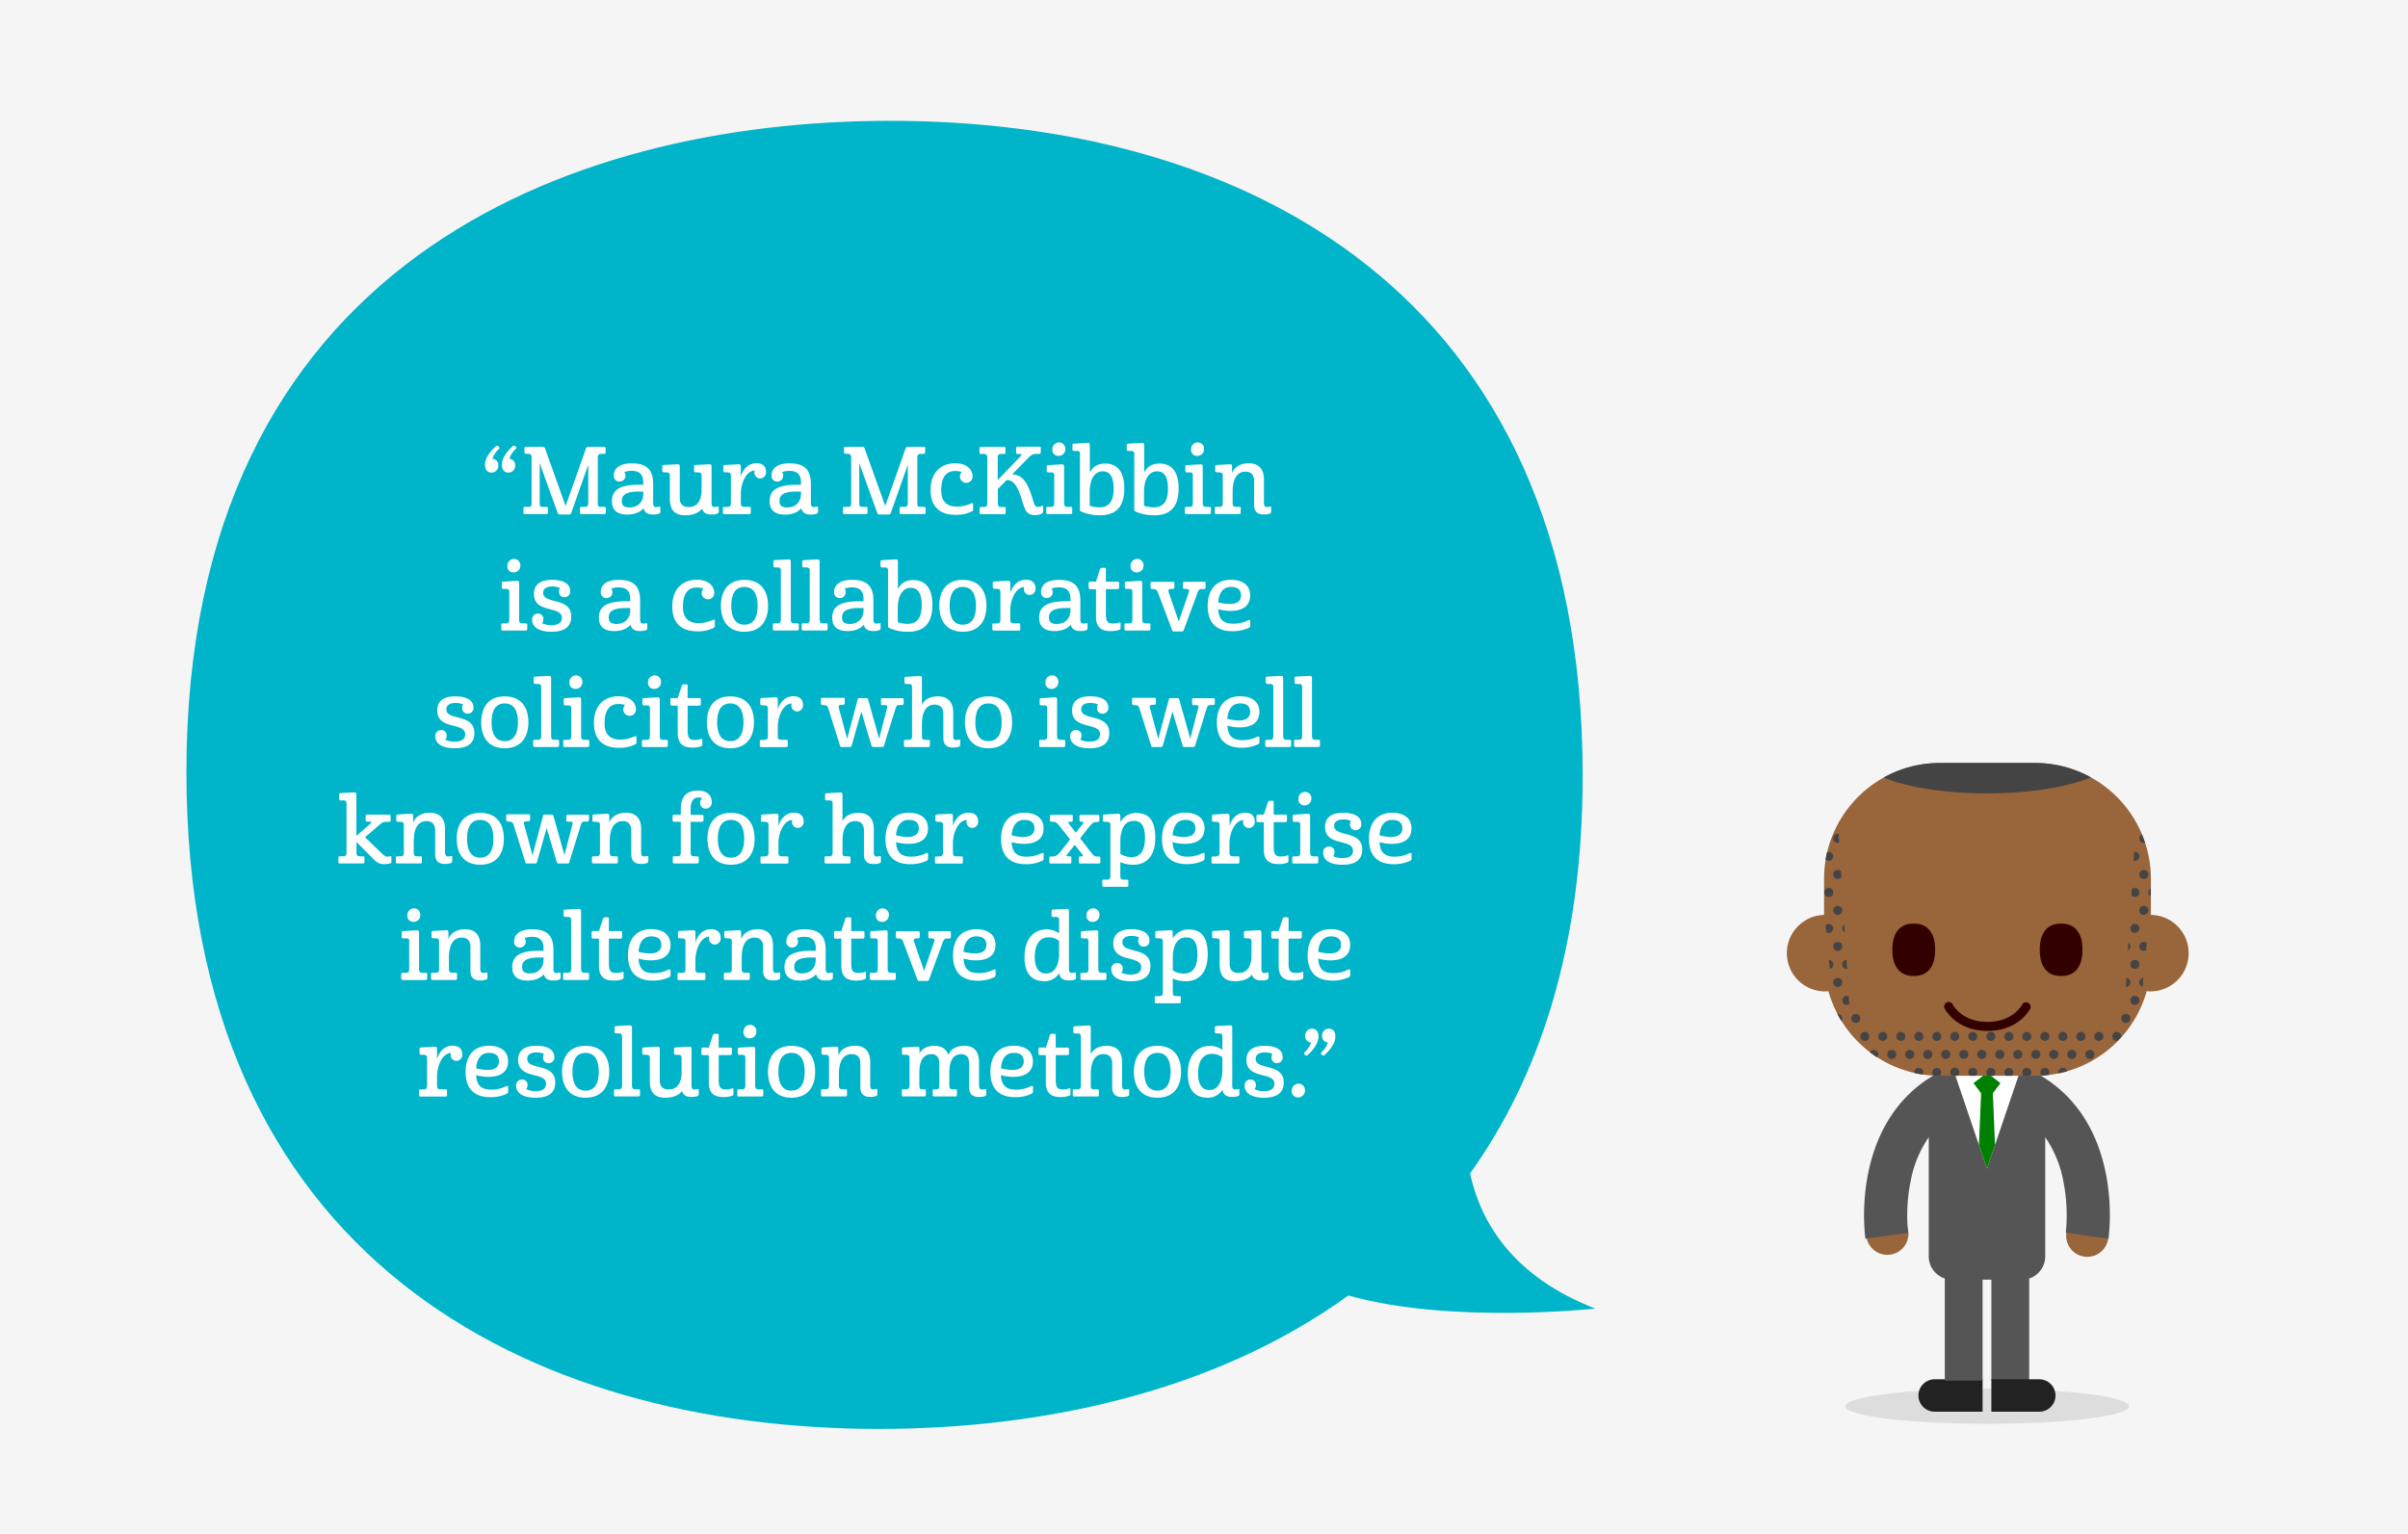 <?xml version="1.0" encoding="UTF-8"?>
<svg preserveAspectRatio="xMidYMid slice" width="1240px" height="790px" xmlns="http://www.w3.org/2000/svg" id="Layer_1" data-name="Layer 1" viewBox="0 0 1240 790">
  <defs>
    <style>.cls-1{fill:#f5f5f5;}.cls-2{fill:#00b4c9;}.cls-3{fill:#ddd;}.cls-4{fill:#99653a;}.cls-5{fill:#222;}.cls-6{fill:#555;}.cls-7{fill:#fff;}.cls-8{fill:green;}.cls-9{fill:#444;}.cls-10{fill:#300;}</style>
  </defs>
  <title>Maura McKibbin Testimonials 1240 pixels_V2</title>
  <rect class="cls-1" width="1240" height="790"></rect>
  <path class="cls-2" d="M458.39,62.23C637.68,62.23,815,148,815,399.6c0,88.08-22.26,154.86-58,204.83,5.66,25.84,22.51,53.31,64.51,69.6,0,0-74.36,8.15-127.18-6.77C624.69,717.69,534.86,736,452.62,736,272.36,736,96,648.28,96,397.66,96,136.44,291.63,62.23,458.39,62.23Z"></path>
  <ellipse class="cls-3" cx="1023.29" cy="724.35" rx="73.02" ry="9.04"></ellipse>
  <circle class="cls-4" cx="971.59" cy="636.46" r="10.88" transform="matrix(0.99, -0.14, 0.14, 0.99, -79.11, 141.39)"></circle>
  <circle class="cls-4" cx="1074.8" cy="636.46" r="10.88" transform="translate(294.99 1612.25) rotate(-82)"></circle>
  <path class="cls-5" d="M1020.93,727.13H996.25a8.35,8.35,0,0,1-8.35-8.34h0a8.35,8.35,0,0,1,8.35-8.35h24.69Z"></path>
  <path class="cls-6" d="M1084.32,604c-4.61-22.65-16.21-39.83-33.65-50.1a11.13,11.13,0,0,0-8.61-4.1h-37.73a11.11,11.11,0,0,0-8.6,4.1c-17.45,10.27-29,27.44-33.66,50.1a110.63,110.63,0,0,0-1.5,34.05l22-3.07A89.49,89.49,0,0,1,984,607.81a58.81,58.81,0,0,1,9.21-22.08v61.4a12,12,0,0,0,8.26,11.39v52.61h19.47v-52h4.52v52h19.47V658.52a12,12,0,0,0,8.26-11.39v-61.4a58.87,58.87,0,0,1,9.21,22.08,89.31,89.31,0,0,1,1.39,27.1l22,3.1A110.69,110.69,0,0,0,1084.32,604Z"></path>
  <path class="cls-5" d="M1025.45,727.13h24.69a8.34,8.34,0,0,0,8.34-8.34h0a8.35,8.35,0,0,0-8.34-8.35h-24.69Z"></path>
  <polygon class="cls-7" points="1040.91 549.76 1023.19 601.92 1005.48 549.76 1040.91 549.76"></polygon>
  <polygon class="cls-8" points="1023.19 601.92 1027.34 589.72 1026.21 563.13 1030.13 557.92 1023.2 552.5 1016.27 557.92 1020.18 563.13 1019.05 589.73 1023.19 601.92"></polygon>
  <path class="cls-4" d="M1107.61,471.27V452.54A59.71,59.71,0,0,0,1048.08,393H998.84a59.71,59.71,0,0,0-59.54,59.54v18.72a19.7,19.7,0,0,0,.24,39.39q1,0,2-.1a59.75,59.75,0,0,0,57.33,43.56h49.24a59.75,59.75,0,0,0,57.32-43.55c.54,0,1.08.08,1.63.08a19.69,19.69,0,0,0,.58-39.38Z"></path>
  <path class="cls-9" d="M941.71,475.88a2.31,2.31,0,0,0-1.63.68l.34,3.56a2.29,2.29,0,0,0,.83.35,2.27,2.27,0,0,0,.93,0,2.32,2.32,0,0,0-.47-4.59Z"></path>
  <circle class="cls-9" cx="955.62" cy="524.56" r="2.32"></circle>
  <path class="cls-9" d="M946.35,522.24l-.23,0q1,1.87,2.1,3.65a2.29,2.29,0,0,0,.45-1.36A2.32,2.32,0,0,0,946.35,522.24Z"></path>
  <path class="cls-9" d="M950.52,499a2.23,2.23,0,0,0,.47,0l.17,0-.29-4.61a2.31,2.31,0,0,0-.35,4.58Z"></path>
  <circle class="cls-9" cx="946.35" cy="487.47" r="2.32"></circle>
  <circle class="cls-9" cx="946.35" cy="506.01" r="2.32"></circle>
  <path class="cls-9" d="M964.89,540.79a2.31,2.31,0,0,0-2,1.2q1.82,1.39,3.76,2.64a2.31,2.31,0,0,0-1.74-3.84Z"></path>
  <path class="cls-9" d="M941.77,494.43l.43,4.58a2.31,2.31,0,0,0-.43-4.58Z"></path>
  <path class="cls-9" d="M950.52,517.56a2.27,2.27,0,0,0,.93,0,2.31,2.31,0,0,0,.82-.35l-.25-4a2.31,2.31,0,1,0-1.51,4.33Z"></path>
  <circle class="cls-9" cx="1103.98" cy="450.38" r="2.32"></circle>
  <circle class="cls-9" cx="946.35" cy="468.92" r="2.32"></circle>
  <path class="cls-9" d="M959.79,536.1a2.28,2.28,0,0,0,.94,0,2.32,2.32,0,1,0-.94,0Z"></path>
  <path class="cls-9" d="M1106.3,459.65a2.31,2.31,0,0,0,1.22,2v-4.06A2.3,2.3,0,0,0,1106.3,459.65Z"></path>
  <circle class="cls-9" cx="941.71" cy="459.65" r="2.32"></circle>
  <circle class="cls-9" cx="1094.71" cy="524.56" r="2.32"></circle>
  <path class="cls-9" d="M1095,503.72l-.28,4.61h0a2.31,2.31,0,0,0,.24-4.61Z"></path>
  <path class="cls-9" d="M1099.35,494.42a2.32,2.32,0,0,0-.47,4.59,2.28,2.28,0,0,0,.94,0,2.32,2.32,0,0,0-.47-4.59Z"></path>
  <path class="cls-9" d="M1098.88,517.56a2.28,2.28,0,0,0,.94,0,2.32,2.32,0,1,0-.94,0Z"></path>
  <path class="cls-9" d="M950,480.28l-.25-4a2.3,2.3,0,0,0,.25,4Z"></path>
  <path class="cls-9" d="M1071.06,536.1a2.22,2.22,0,0,0,.47,0,2.25,2.25,0,0,0,.47,0,2.32,2.32,0,1,0-.93,0Z"></path>
  <circle class="cls-9" cx="1076.17" cy="543.1" r="2.32"></circle>
  <path class="cls-9" d="M1097,487.47a2.31,2.31,0,0,0-1-1.87l-.24,3.89A2.31,2.31,0,0,0,1097,487.47Z"></path>
  <path class="cls-9" d="M1101.66,506a2.32,2.32,0,0,0,1.65,2.21l.43-4.5A2.31,2.31,0,0,0,1101.66,506Z"></path>
  <circle class="cls-9" cx="1048.35" cy="543.1" r="2.32"></circle>
  <path class="cls-9" d="M1099.35,443.42a2.32,2.32,0,0,0,0-4.64,2.2,2.2,0,0,0-.38,0l-.28,4.49A2.29,2.29,0,0,0,1099.35,443.42Z"></path>
  <path class="cls-9" d="M944,450.38a2.31,2.31,0,0,0,4.2,1.34l-.18-2.91a2.31,2.31,0,0,0-4,1.56Z"></path>
  <path class="cls-9" d="M1101.66,487.47a2.3,2.3,0,0,0,3.42,2l.36-3.81a2.31,2.31,0,0,0-3.79,1.78Z"></path>
  <path class="cls-9" d="M1099.35,475.88a2.32,2.32,0,0,0-.47,4.59,2.28,2.28,0,0,0,.94,0,2.32,2.32,0,0,0-.47-4.59Z"></path>
  <path class="cls-9" d="M1080.34,536.1a2.27,2.27,0,0,0,.93,0,2.32,2.32,0,1,0-.93,0Z"></path>
  <circle class="cls-9" cx="1103.98" cy="468.92" r="2.32"></circle>
  <path class="cls-9" d="M1099.35,457.33a2.31,2.31,0,0,0-1.57.62l-.2,3.19a2.31,2.31,0,1,0,1.76-3.8Z"></path>
  <path class="cls-9" d="M978.34,536.1a2.22,2.22,0,0,0,.47,0,2.25,2.25,0,0,0,.47,0,2.32,2.32,0,1,0-.93,0Z"></path>
  <path class="cls-9" d="M969.06,536.1a2.25,2.25,0,0,0,.47,0,2.23,2.23,0,0,0,.47,0,2.32,2.32,0,1,0-.93,0Z"></path>
  <circle class="cls-9" cx="974.17" cy="543.1" r="2.32"></circle>
  <path class="cls-9" d="M1090.07,531.51a2.32,2.32,0,0,0-.47,4.59,2.23,2.23,0,0,0,.47,0,2.48,2.48,0,0,0,.44,0c.63-.65,1.25-1.32,1.85-2a2.65,2.65,0,0,0,0-.28A2.32,2.32,0,0,0,1090.07,531.51Z"></path>
  <circle class="cls-9" cx="1066.89" cy="543.1" r="2.32"></circle>
  <path class="cls-9" d="M944,431.83a2.3,2.3,0,0,0,3.1,2.17l-.27-4.43a2.25,2.25,0,0,0-.51-.06A2.32,2.32,0,0,0,944,431.83Z"></path>
  <path class="cls-9" d="M1101.66,431.83a2.32,2.32,0,0,0,2.32,2.32,2.24,2.24,0,0,0,.57-.08c-.48-1.46-1-2.89-1.61-4.3A2.31,2.31,0,0,0,1101.66,431.83Z"></path>
  <path class="cls-9" d="M1061.79,536.1a2.25,2.25,0,0,0,.47,0,2.23,2.23,0,0,0,.47,0,2.32,2.32,0,1,0-.93,0Z"></path>
  <circle class="cls-9" cx="1057.62" cy="543.1" r="2.32"></circle>
  <path class="cls-9" d="M1036.76,552.38a2.32,2.32,0,0,0-4.64,0,2.29,2.29,0,0,0,.8,1.73h3A2.3,2.3,0,0,0,1036.76,552.38Z"></path>
  <path class="cls-9" d="M1046,552.38a2.32,2.32,0,1,0-4.64,0,2.29,2.29,0,0,0,.8,1.73h3A2.3,2.3,0,0,0,1046,552.38Z"></path>
  <path class="cls-9" d="M1027.49,552.38a2.32,2.32,0,1,0-3.84,1.73h3A2.29,2.29,0,0,0,1027.49,552.38Z"></path>
  <path class="cls-9" d="M1053,550.06a2.32,2.32,0,0,0-1.64,3.95c1.19-.07,2.37-.16,3.53-.3a2.31,2.31,0,0,0-1.89-3.65Z"></path>
  <path class="cls-9" d="M1064.48,551.76a2.31,2.31,0,0,0-4.49,1.12C1061.51,552.56,1063,552.19,1064.48,551.76Z"></path>
  <path class="cls-9" d="M999.67,552.38a2.32,2.32,0,1,0-3.94,1.65c1,.05,2,.08,3,.08h.13A2.3,2.3,0,0,0,999.67,552.38Z"></path>
  <path class="cls-9" d="M941.71,443.42a2.32,2.32,0,1,0,0-4.64,2.29,2.29,0,0,0-.9.18q-.44,1.86-.76,3.75A2.31,2.31,0,0,0,941.71,443.42Z"></path>
  <path class="cls-9" d="M1018.21,552.38a2.32,2.32,0,1,0-4.64,0,2.29,2.29,0,0,0,.8,1.73h3A2.29,2.29,0,0,0,1018.21,552.38Z"></path>
  <path class="cls-9" d="M988.08,550.06a2.23,2.23,0,0,0-2.29,2.62q2.13.48,4.31.8a2.3,2.3,0,0,0-2-3.42Z"></path>
  <path class="cls-9" d="M1008.94,552.38a2.32,2.32,0,1,0-4.63,0,2.28,2.28,0,0,0,.8,1.73h3A2.29,2.29,0,0,0,1008.94,552.38Z"></path>
  <path class="cls-9" d="M1052.52,536.1a2.28,2.28,0,0,0,.94,0,2.32,2.32,0,1,0-.94,0Z"></path>
  <circle class="cls-9" cx="1001.99" cy="543.1" r="2.32"></circle>
  <path class="cls-9" d="M996.88,536.1a2.27,2.27,0,0,0,.93,0,2.32,2.32,0,1,0-.93,0Z"></path>
  <path class="cls-9" d="M1006.15,536.1a2.28,2.28,0,0,0,.94,0,2.32,2.32,0,1,0-.94,0Z"></path>
  <path class="cls-9" d="M1043.25,536.1a2.27,2.27,0,0,0,.93,0,2.32,2.32,0,1,0-.93,0Z"></path>
  <circle class="cls-9" cx="1011.26" cy="543.1" r="2.32"></circle>
  <circle class="cls-9" cx="983.44" cy="543.1" r="2.32"></circle>
  <path class="cls-9" d="M987.61,536.1a2.27,2.27,0,0,0,.93,0,2.32,2.32,0,1,0-.93,0Z"></path>
  <circle class="cls-9" cx="992.71" cy="543.1" r="2.32"></circle>
  <circle class="cls-9" cx="1029.8" cy="543.1" r="2.32"></circle>
  <path class="cls-9" d="M1034,536.1a2.27,2.27,0,0,0,.93,0,2.32,2.32,0,1,0-.93,0Z"></path>
  <circle class="cls-9" cx="1039.08" cy="543.1" r="2.32"></circle>
  <path class="cls-9" d="M1015.43,536.1a2.25,2.25,0,0,0,.47,0,2.23,2.23,0,0,0,.47,0,2.32,2.32,0,1,0-.93,0Z"></path>
  <circle class="cls-9" cx="1020.53" cy="543.1" r="2.32"></circle>
  <path class="cls-9" d="M1024.7,536.1a2.22,2.22,0,0,0,.47,0,2.25,2.25,0,0,0,.47,0,2.32,2.32,0,1,0-.93,0Z"></path>
  <path class="cls-10" d="M996.48,489.22c.14,8.63-3.95,13.66-11,13.48-7,.17-11.09-4.86-11-13.48-.14-8.63,3.95-13.66,11-13.49C992.53,475.56,996.62,480.58,996.48,489.22Z"></path>
  <path class="cls-10" d="M1072.34,489.22c.14,8.63-3.95,13.66-11,13.48-7,.17-11.09-4.86-10.95-13.48-.14-8.63,3.94-13.66,10.95-13.49C1068.4,475.56,1072.48,480.59,1072.34,489.22Z"></path>
  <path class="cls-10" d="M1023.46,531c-16,0-21.76-11-22-11.43a2.32,2.32,0,1,1,4.13-2.1c.18.35,4.8,8.89,17.86,8.89s17.68-8.54,17.87-8.9a2.32,2.32,0,0,1,4.13,2.11C1045.22,520,1039.47,531,1023.46,531Z"></path>
  <path class="cls-9" d="M970,400.49c11.88,4.94,31.3,8.16,53.24,8.16s41.58-3.26,53.44-8.24a59,59,0,0,0-28.65-7.41H998.84A59,59,0,0,0,970,400.49Z"></path>
  <path class="cls-7" d="M253.06,243.43c-1.92,0-3.31-1.39-3.31-4,0-3.6,2.74-7,5.62-9.6a.78.78,0,0,1,1.1-.1l.48.48c.34.34.38.67-.1,1.1a11.6,11.6,0,0,0-3.26,5,3.16,3.16,0,0,1,3,3.36A3.48,3.48,0,0,1,253.06,243.43Zm8.69,0c-1.92,0-3.31-1.39-3.31-4,0-3.6,2.74-7,5.62-9.6a.78.78,0,0,1,1.1-.1l.48.48c.34.34.38.67-.1,1.1a11.59,11.59,0,0,0-3.26,5,3.16,3.16,0,0,1,3,3.36A3.48,3.48,0,0,1,261.75,243.43Z"></path>
  <path class="cls-7" d="M291.27,260.61,301.73,231c.29-.67.53-.86,1.54-.86H311c.67,0,.86.14.86.86v1.78a.83.83,0,0,1-.86,1l-1.58,0c-.67,0-1.58.14-1.58,1.92V259c0,1.73.24,2.06,1.63,2.06H311c.77,0,1,.24,1,.86v2c0,.72-.29.86-1,.86H299.57c-.67,0-.91-.14-.91-.86v-2c0-.62.14-.86.91-.86H301c1.39,0,1.92-.38,1.92-2.06V239.39l-8.78,24.87c-.24.62-.38.72-1.25.72h-4.51c-.72,0-.91-.1-1.15-.67l-9.31-25.73v20.64c0,1.68.38,1.87,2,1.87h1.39c.72,0,.86.1.86.72v2.11c0,.72-.24.86-.86.86h-10.9c-.62,0-.86-.14-.86-.82v-2.16c0-.62.14-.72.86-.72h1.34c1.63,0,2-.24,2-1.87V235.74c-.1-1.87-.82-2-2.06-2h-.72c-.77,0-.91-.34-.91-.82V231c0-.72.19-.86.91-.86h8.54c.77,0,1.06.48,1.25,1.1Z"></path>
  <path class="cls-7" d="M325.35,238.67c7.3,0,11,2.88,11,10.71v9.7c0,1.44.48,2.11,1.44,2.11a9.24,9.24,0,0,0,1.63-.24c.43,0,.62,0,.62.48v2.16a1,1,0,0,1-.67,1A8.56,8.56,0,0,1,336,265c-1.87,0-4-.62-4.61-3.22-1.63,1.92-4.42,3.26-8.35,3.26q-7.92,0-7.92-6.91c0-6.62,5.47-8.45,14.06-8.45h2.06v-1.3c0-4.18-2.21-5.86-5.9-5.86a11.29,11.29,0,0,0-3.84.62,3.17,3.17,0,0,1,.58,1.82,3,3,0,0,1-3.07,3.07,2.86,2.86,0,0,1-2.93-3C316.08,241.55,318.63,238.67,325.35,238.67Zm-1.15,22.71c4.08,0,7.06-2.59,7.06-7.1v-1.1h-2.06c-5.76,0-9,1.2-9,4.85C320.16,260.18,321.22,261.38,324.2,261.38Z"></path>
  <path class="cls-7" d="M361.3,252.26v-7.54c-.1-1.2-.58-1.44-3.07-1.44-.67,0-.82-.29-.82-.86v-2c0-.67.19-.86.86-.91l7-.38c.91,0,1.15.38,1.15,1.34v18.91c0,1.2.53,1.78,1.44,1.78a8.55,8.55,0,0,0,1.63-.24c.43,0,.62,0,.62.48v2.16a1,1,0,0,1-.67,1,8.73,8.73,0,0,1-3.36.43c-1.82,0-3.89-.58-4.56-3-1.78,2.3-4.8,3.41-8.59,3.41-4.94,0-8-2.11-8-8.64V245c0-1.44-.38-1.73-3.07-1.73-.62,0-.82-.29-.82-.86v-2c0-.67.24-.86.91-.91l7-.38c.86,0,1.1.38,1.1,1.34v16c0,2.69,1.2,4.7,4.56,4.7C359,261.19,361.3,257.87,361.3,252.26Z"></path>
  <path class="cls-7" d="M373.3,243.28c-.62,0-.82-.29-.82-.86v-2c0-.67.19-.86.91-.91l7-.38c.86,0,1.1.38,1.1,1.34v5c.67-2.35,2.83-6.86,8.06-6.86,3.5,0,4.94,1.92,4.94,4.66a3.09,3.09,0,0,1-3.12,3.17,3,3,0,0,1-2.69-4.08c-4.61.14-7.2,6.91-7.2,12V259c0,1.78.53,2.06,2.11,2.06h2.11c.77,0,.91.19.91.72V264c0,.62-.19.82-.91.82H373.11c-.67,0-.86-.19-.86-.86v-2.11c0-.58.14-.72.86-.72h1.1c1.58,0,2.16-.38,2.16-2.06V245C376.37,243.57,376,243.28,373.3,243.28Z"></path>
  <path class="cls-7" d="M406.56,238.67c7.3,0,11,2.88,11,10.71v9.7c0,1.44.48,2.11,1.44,2.11a9.24,9.24,0,0,0,1.63-.24c.43,0,.62,0,.62.48v2.16a1,1,0,0,1-.67,1,8.56,8.56,0,0,1-3.36.43c-1.87,0-4-.62-4.61-3.22-1.63,1.92-4.42,3.26-8.35,3.26q-7.92,0-7.92-6.91c0-6.62,5.47-8.45,14.06-8.45h2.06v-1.3c0-4.18-2.21-5.86-5.9-5.86a11.29,11.29,0,0,0-3.84.62,3.17,3.17,0,0,1,.58,1.82,3,3,0,0,1-3.07,3.07,2.86,2.86,0,0,1-2.93-3C397.3,241.55,399.84,238.67,406.56,238.67Zm-1.15,22.71c4.08,0,7.06-2.59,7.06-7.1v-1.1H410.4c-5.76,0-9,1.2-9,4.85C401.38,260.18,402.43,261.38,405.41,261.38Z"></path>
  <path class="cls-7" d="M455.86,260.61,466.33,231c.29-.67.53-.86,1.54-.86h7.68c.67,0,.86.14.86.86v1.78a.83.83,0,0,1-.86,1l-1.58,0c-.67,0-1.58.14-1.58,1.92V259c0,1.73.24,2.06,1.63,2.06h1.63c.77,0,1,.24,1,.86v2c0,.72-.29.86-1,.86H464.17c-.67,0-.91-.14-.91-.86v-2c0-.62.14-.86.91-.86h1.39c1.39,0,1.92-.38,1.92-2.06V239.39l-8.78,24.87c-.24.62-.38.72-1.25.72h-4.51c-.72,0-.91-.1-1.15-.67l-9.31-25.73v20.64c0,1.68.38,1.87,2,1.87h1.39c.72,0,.86.1.86.72v2.11c0,.72-.24.86-.86.86h-10.9c-.62,0-.86-.14-.86-.82v-2.16c0-.62.14-.72.86-.72h1.34c1.63,0,2-.24,2-1.87V235.74c-.1-1.87-.82-2-2.06-2h-.72c-.77,0-.91-.34-.91-.82V231c0-.72.19-.86.91-.86h8.54c.77,0,1.06.48,1.25,1.1Z"></path>
  <path class="cls-7" d="M492.82,260.95a17.51,17.51,0,0,0,7-1.54c1.1-.38,1.3-.34,1.3.58v2.26c0,.72-.1.86-.72,1.2a18.26,18.26,0,0,1-8.3,1.73c-8.88,0-12.91-4.9-12.91-12.82,0-8.69,5-13.73,12.63-13.73,6.72,0,9,3.79,9,6.77a3.24,3.24,0,1,1-6.48.14,3.79,3.79,0,0,1,.86-2.45,11.66,11.66,0,0,0-3.41-.48c-5.23,0-7.1,4.27-7.1,9.79C484.61,257.68,487,260.95,492.82,260.95Z"></path>
  <path class="cls-7" d="M506.4,233.82h-1.1c-.77,0-.91-.14-.91-.77v-2c0-.77.24-.91.91-.91h11.62c.67,0,.86.14.86.91v2c0,.62-.14.77-.86.77h-1.15c-1.54,0-2,.29-2,2.26v11.19l11.52-12c1.1-1.1.91-1.39,0-1.39h-1.2c-.72,0-.86-.62-.86-1.15V231c0-.77.19-.91.86-.91h11c.67,0,.86.14.86.91v1.82c0,.53-.14,1-.86,1H533c-1,0-1.92.48-3.36,1.92l-8.45,8.59c6.58.34,8.59,6,11.28,15,.53,1.39,1.15,1.78,2.21,1.78a3.87,3.87,0,0,0,1.78-.58c.48-.24.72-.1.72.67v2.11c0,.67-.14.91-.86,1.3a7.62,7.62,0,0,1-3.12.72c-2,0-4.27-.24-5.66-3.89-1.87-4.75-3.36-14.16-9-14.16h-.19l-4.51,4.61v7c0,2,.53,2.26,2.06,2.26h1.06c.82,0,.91.14.91.72v2.11c0,.62-.19.86-.91.86H505.3c-.67,0-.86-.19-.86-.86v-2.11c0-.53.14-.72.86-.72h1.06c1.54,0,2.06-.43,2.06-2.26V236.08C508.42,234.26,507.94,233.82,506.4,233.82Z"></path>
  <path class="cls-7" d="M550.08,261.09h1.15c.77,0,.91.19.91.72v2.11c0,.67-.24.86-.91.86H539.62c-.67,0-.86-.19-.86-.86v-2.11c0-.53.1-.72.86-.72h1.15c1.58,0,2.11-.29,2.11-2.06V244.72c0-1-.43-1.34-1.39-1.39l-1.63,0c-.77,0-.86-.43-.86-1V240.5c0-.77.19-.86.86-.91l7-.43c.86,0,1.1.38,1.1,1.34V259C548,260.8,548.5,261.09,550.08,261.09Zm-4.66-33.22a3.24,3.24,0,0,1,3.17,3.46,3.43,3.43,0,0,1-3.6,3.5,3,3,0,0,1-3.07-3.26A3.48,3.48,0,0,1,545.43,227.87Z"></path>
  <path class="cls-7" d="M556.13,234.06c0-1.3-.34-1.73-1.39-1.78H553.1c-.72,0-.86-.43-.86-1V229.5c0-.82.19-.91.86-1l7-.38c.91,0,1.1.38,1.1,1.34v14c1.44-3,4-4.7,7.92-4.7,6.14,0,9.84,4.08,9.84,12.91,0,7.3-2.64,13.73-12.38,13.73a23,23,0,0,1-10-2c-.43-.19-.48-.48-.48-1Zm5,18v8.4a15,15,0,0,0,5.14.86c5.18,0,7.2-3.74,7.2-9.55,0-4.7-1.06-9-5.66-9C564.1,242.8,561.51,246,561.17,252.11Z"></path>
  <path class="cls-7" d="M584.11,234.06c0-1.3-.34-1.73-1.39-1.78h-1.63c-.72,0-.86-.43-.86-1V229.5c0-.82.19-.91.86-1l7-.38c.91,0,1.1.38,1.1,1.34v14c1.44-3,4-4.7,7.92-4.7,6.14,0,9.84,4.08,9.84,12.91,0,7.3-2.64,13.73-12.38,13.73a23,23,0,0,1-10-2c-.43-.19-.48-.48-.48-1Zm5,18v8.4a15,15,0,0,0,5.14.86c5.18,0,7.2-3.74,7.2-9.55,0-4.7-1.06-9-5.66-9C592.08,242.8,589.49,246,589.15,252.11Z"></path>
  <path class="cls-7" d="M621.51,261.09h1.15c.77,0,.91.19.91.72v2.11c0,.67-.24.86-.91.86H611c-.67,0-.86-.19-.86-.86v-2.11c0-.53.1-.72.86-.72h1.15c1.58,0,2.11-.29,2.11-2.06V244.72c0-1-.43-1.34-1.39-1.39l-1.63,0c-.77,0-.86-.43-.86-1V240.5c0-.77.19-.86.86-.91l7-.43c.86,0,1.1.38,1.1,1.34V259C619.39,260.8,619.92,261.09,621.51,261.09Zm-4.66-33.22a3.24,3.24,0,0,1,3.17,3.46,3.43,3.43,0,0,1-3.6,3.5,3,3,0,0,1-3.07-3.26A3.48,3.48,0,0,1,616.85,227.87Z"></path>
  <path class="cls-7" d="M634.75,253.27V259c0,1.78.53,2.06,2.11,2.06H638c.77,0,.91.19.91.72v2.11c0,.67-.24.86-.91.86H626.4c-.67,0-.87-.19-.87-.86v-2.11c0-.53.1-.72.87-.72h1.15c1.58,0,2.11-.29,2.11-2.06V245c0-1.44-.38-1.73-3.07-1.73-.62,0-.82-.29-.82-.86v-2c0-.67.19-.86.91-.91l6.72-.38c.86,0,1.06.38,1.06,1.34v3.26c1.34-3.5,4.66-5.09,8.59-5.09,4.51,0,7.82,2.35,7.82,8.4v12c0,1.44.48,2.11,1.44,2.11a9.19,9.19,0,0,0,1.68-.24c.38,0,.58,0,.58.48v2.16a1,1,0,0,1-.67,1,8.57,8.57,0,0,1-3.36.43c-2.16,0-4.75-.86-4.75-4.9V247.84c0-2.88-1.25-4.9-4.46-4.9C637,242.95,634.75,246.74,634.75,253.27Z"></path>
  <path class="cls-7" d="M269.43,321.09h1.15c.77,0,.91.19.91.72v2.11c0,.67-.24.86-.91.86H259c-.67,0-.86-.19-.86-.86v-2.11c0-.53.1-.72.86-.72h1.15c1.58,0,2.11-.29,2.11-2.06V304.72c0-1-.43-1.34-1.39-1.39l-1.63,0c-.77,0-.86-.43-.86-1V300.5c0-.77.19-.86.86-.91l7-.43c.86,0,1.1.38,1.1,1.34V319C267.32,320.8,267.84,321.09,269.43,321.09Zm-4.66-33.22a3.24,3.24,0,0,1,3.17,3.46,3.43,3.43,0,0,1-3.6,3.5,3,3,0,0,1-3.07-3.26A3.48,3.48,0,0,1,264.77,287.87Z"></path>
  <path class="cls-7" d="M290.79,307.6a2.75,2.75,0,0,1-2.93-2.93,3.35,3.35,0,0,1,.48-1.82,9.42,9.42,0,0,0-3.94-.77c-3.31,0-4.7,1.39-4.7,3.31,0,6,14.45,2,14.45,12.15,0,5.28-3.46,7.87-10.13,7.87-5.86,0-10-2-10-6.19a2.9,2.9,0,0,1,3-3.17A2.67,2.67,0,0,1,279.8,319a3.09,3.09,0,0,1-.67,2,10.24,10.24,0,0,0,4.8,1c3.36,0,5.42-1.1,5.42-3.84,0-6.24-14.4-2.06-14.4-12.19,0-4.66,3.07-7.3,9.26-7.3s9.41,2.16,9.41,5.9A2.88,2.88,0,0,1,290.79,307.6Z"></path>
  <path class="cls-7" d="M318.63,298.67c7.3,0,11,2.88,11,10.71v9.7c0,1.44.48,2.11,1.44,2.11a9.24,9.24,0,0,0,1.63-.24c.43,0,.62,0,.62.48v2.16a1,1,0,0,1-.67,1,8.56,8.56,0,0,1-3.36.43c-1.87,0-4-.62-4.61-3.22-1.63,1.92-4.42,3.26-8.35,3.26q-7.92,0-7.92-6.91c0-6.62,5.47-8.45,14.06-8.45h2.06v-1.3c0-4.18-2.21-5.86-5.9-5.86a11.29,11.29,0,0,0-3.84.62,3.17,3.17,0,0,1,.58,1.82,3,3,0,0,1-3.07,3.07,2.86,2.86,0,0,1-2.93-3C309.36,301.55,311.91,298.67,318.63,298.67Zm-1.15,22.71c4.08,0,7.06-2.59,7.06-7.1v-1.1h-2.06c-5.76,0-9,1.2-9,4.85C313.44,320.18,314.5,321.38,317.48,321.38Z"></path>
  <path class="cls-7" d="M359.81,320.95a17.51,17.51,0,0,0,7-1.54c1.1-.38,1.3-.34,1.3.58v2.26c0,.72-.1.86-.72,1.2a18.26,18.26,0,0,1-8.3,1.73c-8.88,0-12.91-4.9-12.91-12.82,0-8.69,5-13.73,12.63-13.73,6.72,0,9,3.79,9,6.77a3.24,3.24,0,1,1-6.48.14,3.79,3.79,0,0,1,.86-2.45,11.66,11.66,0,0,0-3.41-.48c-5.23,0-7.1,4.27-7.1,9.79C351.6,317.68,354,320.95,359.81,320.95Z"></path>
  <path class="cls-7" d="M383.33,298.67c8.74,0,12.19,6,12.19,13.35s-3.46,13.39-12.19,13.39-12.1-6.1-12.1-13.39S374.64,298.67,383.33,298.67Zm-6.77,13.39c0,5.86,2,9.7,6.77,9.7s6.82-3.84,6.82-9.7-2-9.74-6.82-9.74S376.56,306.16,376.56,312.07Z"></path>
  <path class="cls-7" d="M400.71,292.29h-1.63c-.72,0-.82-.43-.82-1V289.5c0-.82.14-.91.82-1l7-.38c.91,0,1.15.38,1.15,1.34V319c0,1.78.53,2.06,2.11,2.06h1.15c.72,0,.86.19.86.72v2.11c0,.67-.19.86-.86.86H398.88c-.72,0-.91-.19-.91-.86v-2.11c0-.53.14-.72.91-.72H400c1.54,0,2.11-.29,2.11-2.06v-25C402.15,292.77,401.76,292.34,400.71,292.29Z"></path>
  <path class="cls-7" d="M415.54,292.29h-1.63c-.72,0-.82-.43-.82-1V289.5c0-.82.14-.91.82-1l7-.38c.91,0,1.15.38,1.15,1.34V319c0,1.78.53,2.06,2.11,2.06h1.15c.72,0,.86.19.86.72v2.11c0,.67-.19.86-.86.86H413.71c-.72,0-.91-.19-.91-.86v-2.11c0-.53.14-.72.91-.72h1.15c1.54,0,2.11-.29,2.11-2.06v-25C417,292.77,416.59,292.34,415.54,292.29Z"></path>
  <path class="cls-7" d="M438.77,298.67c7.3,0,11,2.88,11,10.71v9.7c0,1.44.48,2.11,1.44,2.11a9.24,9.24,0,0,0,1.63-.24c.43,0,.62,0,.62.48v2.16a1,1,0,0,1-.67,1,8.56,8.56,0,0,1-3.36.43c-1.87,0-4-.62-4.61-3.22-1.63,1.92-4.42,3.26-8.35,3.26q-7.92,0-7.92-6.91c0-6.62,5.47-8.45,14.06-8.45h2.06v-1.3c0-4.18-2.21-5.86-5.9-5.86a11.29,11.29,0,0,0-3.84.62,3.17,3.17,0,0,1,.58,1.82,3,3,0,0,1-3.07,3.07,2.86,2.86,0,0,1-2.93-3C429.51,301.55,432.05,298.67,438.77,298.67Zm-1.15,22.71c4.08,0,7.06-2.59,7.06-7.1v-1.1h-2.06c-5.76,0-9,1.2-9,4.85C433.59,320.18,434.64,321.38,437.62,321.38Z"></path>
  <path class="cls-7" d="M457.3,294.06c0-1.3-.34-1.73-1.39-1.78h-1.63c-.72,0-.86-.43-.86-1V289.5c0-.82.19-.91.86-1l7-.38c.91,0,1.1.38,1.1,1.34v14c1.44-3,4-4.7,7.92-4.7,6.14,0,9.84,4.08,9.84,12.91,0,7.3-2.64,13.73-12.38,13.73a23,23,0,0,1-10-2c-.43-.19-.48-.48-.48-1Zm5,18v8.4a15,15,0,0,0,5.14.86c5.18,0,7.2-3.74,7.2-9.55,0-4.7-1.06-9-5.66-9C465.27,302.8,462.67,306,462.34,312.11Z"></path>
  <path class="cls-7" d="M495.79,298.67c8.74,0,12.19,6,12.19,13.35s-3.46,13.39-12.19,13.39-12.1-6.1-12.1-13.39S487.11,298.67,495.79,298.67ZM489,312.07c0,5.86,2,9.7,6.77,9.7s6.82-3.84,6.82-9.7-2-9.74-6.82-9.74S489,306.16,489,312.07Z"></path>
  <path class="cls-7" d="M512.06,303.28c-.62,0-.82-.29-.82-.86v-2c0-.67.19-.86.91-.91l7-.38c.86,0,1.1.38,1.1,1.34v5c.67-2.35,2.83-6.86,8.06-6.86,3.5,0,4.94,1.92,4.94,4.66a3.09,3.09,0,0,1-3.12,3.17,3,3,0,0,1-2.69-4.08c-4.61.14-7.2,6.91-7.2,12V319c0,1.78.53,2.06,2.11,2.06h2.11c.77,0,.91.19.91.72V324c0,.62-.19.82-.91.82H511.87c-.67,0-.86-.19-.86-.86v-2.11c0-.58.14-.72.86-.72H513c1.58,0,2.16-.38,2.16-2.06V305C515.14,303.57,514.75,303.28,512.06,303.28Z"></path>
  <path class="cls-7" d="M545.33,298.67c7.3,0,11,2.88,11,10.71v9.7c0,1.44.48,2.11,1.44,2.11a9.24,9.24,0,0,0,1.63-.24c.43,0,.62,0,.62.48v2.16a1,1,0,0,1-.67,1A8.56,8.56,0,0,1,556,325c-1.87,0-4-.62-4.61-3.22-1.63,1.92-4.42,3.26-8.35,3.26q-7.92,0-7.92-6.91c0-6.62,5.47-8.45,14.06-8.45h2.06v-1.3c0-4.18-2.21-5.86-5.9-5.86a11.29,11.29,0,0,0-3.84.62,3.17,3.17,0,0,1,.58,1.82,3,3,0,0,1-3.07,3.07,2.86,2.86,0,0,1-2.93-3C536.06,301.55,538.61,298.67,545.33,298.67Zm-1.15,22.71c4.08,0,7.06-2.59,7.06-7.1v-1.1h-2.06c-5.76,0-9,1.2-9,4.85C540.14,320.18,541.2,321.38,544.18,321.38Z"></path>
  <path class="cls-7" d="M564.38,299.58l2.06-6.34c.19-.67.72-.77,1.73-.77,1.25,0,1.3.1,1.3.77v6.34h5.76c.82,0,1.06.1,1.06.72v2.3c0,.58-.24.86-1,.86h-5.81v12.82c0,4.22,1.3,4.85,3.74,4.85a8.19,8.19,0,0,0,3.07-.48c.53-.24.77-.1.77.58v2.11a1,1,0,0,1-.77,1.1,13.37,13.37,0,0,1-4.37.62c-4.08,0-7.54-1.34-7.54-7.54V303.47H561.7c-.86,0-1.1-.1-1.1-1v-1.87c0-.77.19-1.06.86-1.06Z"></path>
  <path class="cls-7" d="M590.35,321.09h1.15c.77,0,.91.19.91.72v2.11c0,.67-.24.86-.91.86H579.89c-.67,0-.86-.19-.86-.86v-2.11c0-.53.1-.72.86-.72H581c1.58,0,2.11-.29,2.11-2.06V304.72c0-1-.43-1.34-1.39-1.39l-1.63,0c-.77,0-.86-.43-.86-1V300.5c0-.77.19-.86.86-.91l7-.43c.86,0,1.1.38,1.1,1.34V319C588.24,320.8,588.77,321.09,590.35,321.09Zm-4.66-33.22a3.24,3.24,0,0,1,3.17,3.46,3.43,3.43,0,0,1-3.6,3.5,3,3,0,0,1-3.07-3.26A3.48,3.48,0,0,1,585.7,287.87Z"></path>
  <path class="cls-7" d="M607,320.08,612.19,305c.48-1.3-.14-1.63-1.73-1.68l-.43,0c-.67,0-.86-.29-.86-.82v-2c0-.72.24-.86.86-.86H620c.67,0,.82.14.82.77v2c0,.62-.1.91-.82,1l-.82,0c-1.25,0-1.82,0-2.5,1.82l-7.1,19.3c-.24.58-.34.72-1.15.72h-3.84a.82.82,0,0,1-1-.67l-7.2-19.11c-.77-1.92-1.1-1.87-2.59-2.11h-.53c-.67-.14-.82-.38-.82-.91v-2c0-.62.19-.77.82-.77h10.66c.67,0,.82.19.82.82v2c0,.48-.19.82-.86.82l-.48,0c-1.58,0-2.06.48-1.49,2.06Z"></path>
  <path class="cls-7" d="M643.78,306.74c0,4.7-3.12,7.92-10.13,7.92a23,23,0,0,1-6.34-.91c.34,5.38,2.64,7.49,7.78,7.49a17.23,17.23,0,0,0,6.43-1.2,7.43,7.43,0,0,1,1.82-.72c.38,0,.48.19.48.67v2.11c0,.67-.14,1-1,1.39a19.17,19.17,0,0,1-8.21,1.63c-9.07,0-12.72-5.23-12.72-13,0-8.06,4-13.49,12-13.49C640.27,298.67,643.78,301.65,643.78,306.74Zm-16.47,3.5a24.72,24.72,0,0,0,5.91.86c3.74,0,5.86-1.49,5.86-4.42s-1.82-4.37-5.18-4.37C630.29,302.32,627.79,304.67,627.31,310.24Z"></path>
  <path class="cls-7" d="M240.94,367.6a2.75,2.75,0,0,1-2.93-2.93,3.35,3.35,0,0,1,.48-1.82,9.42,9.42,0,0,0-3.94-.77c-3.31,0-4.7,1.39-4.7,3.31,0,6,14.45,2,14.45,12.15,0,5.28-3.46,7.87-10.13,7.87-5.86,0-10-2-10-6.19a2.9,2.9,0,0,1,3-3.17A2.67,2.67,0,0,1,230,379a3.09,3.09,0,0,1-.67,2,10.24,10.24,0,0,0,4.8,1c3.36,0,5.42-1.1,5.42-3.84,0-6.24-14.4-2.06-14.4-12.19,0-4.66,3.07-7.3,9.26-7.3s9.41,2.16,9.41,5.9A2.88,2.88,0,0,1,240.94,367.6Z"></path>
  <path class="cls-7" d="M259.9,358.67c8.74,0,12.19,6,12.19,13.35s-3.46,13.39-12.19,13.39-12.1-6.1-12.1-13.39S251.21,358.67,259.9,358.67Zm-6.77,13.39c0,5.86,2,9.7,6.77,9.7s6.82-3.84,6.82-9.7-2-9.74-6.82-9.74S253.13,366.16,253.13,372.07Z"></path>
  <path class="cls-7" d="M277.28,352.29h-1.63c-.72,0-.82-.43-.82-1V349.5c0-.82.14-.91.82-1l7-.38c.91,0,1.15.38,1.15,1.34V379c0,1.78.53,2.06,2.11,2.06h1.15c.72,0,.86.19.86.72v2.11c0,.67-.19.86-.86.86H275.45c-.72,0-.91-.19-.91-.86v-2.11c0-.53.14-.72.91-.72h1.15c1.54,0,2.11-.29,2.11-2.06v-25C278.72,352.77,278.33,352.34,277.28,352.29Z"></path>
  <path class="cls-7" d="M301.37,381.09h1.15c.77,0,.91.19.91.72v2.11c0,.67-.24.86-.91.86H290.91c-.67,0-.86-.19-.86-.86v-2.11c0-.53.1-.72.86-.72h1.15c1.58,0,2.11-.29,2.11-2.06V364.72c0-1-.43-1.34-1.39-1.39l-1.63,0c-.77,0-.86-.43-.86-1V360.5c0-.77.19-.86.86-.91l7-.43c.86,0,1.1.38,1.1,1.34V379C299.26,380.8,299.79,381.09,301.37,381.09Zm-4.66-33.22a3.24,3.24,0,0,1,3.17,3.46,3.43,3.43,0,0,1-3.6,3.5,3,3,0,0,1-3.07-3.26A3.48,3.48,0,0,1,296.72,347.87Z"></path>
  <path class="cls-7" d="M319.47,380.95a17.51,17.51,0,0,0,7-1.54c1.1-.38,1.3-.34,1.3.58v2.26c0,.72-.1.86-.72,1.2a18.26,18.26,0,0,1-8.3,1.73c-8.88,0-12.91-4.9-12.91-12.82,0-8.69,5-13.73,12.63-13.73,6.72,0,9,3.79,9,6.77a3.24,3.24,0,1,1-6.48.14,3.79,3.79,0,0,1,.86-2.45,11.66,11.66,0,0,0-3.41-.48c-5.23,0-7.1,4.27-7.1,9.79C311.26,377.68,313.61,380.95,319.47,380.95Z"></path>
  <path class="cls-7" d="M341.88,381.09H343c.77,0,.91.19.91.72v2.11c0,.67-.24.86-.91.86H331.42c-.67,0-.86-.19-.86-.86v-2.11c0-.53.1-.72.86-.72h1.15c1.58,0,2.11-.29,2.11-2.06V364.72c0-1-.43-1.34-1.39-1.39l-1.63,0c-.77,0-.86-.43-.86-1V360.5c0-.77.19-.86.86-.91l7-.43c.86,0,1.1.38,1.1,1.34V379C339.77,380.8,340.3,381.09,341.88,381.09Zm-4.66-33.22a3.24,3.24,0,0,1,3.17,3.46,3.43,3.43,0,0,1-3.6,3.5,3,3,0,0,1-3.07-3.26A3.48,3.48,0,0,1,337.23,347.87Z"></path>
  <path class="cls-7" d="M349,359.58l2.06-6.34c.19-.67.72-.77,1.73-.77,1.25,0,1.3.1,1.3.77v6.34h5.76c.82,0,1.06.1,1.06.72v2.3c0,.58-.24.86-1,.86h-5.81v12.82c0,4.22,1.3,4.85,3.74,4.85a8.19,8.19,0,0,0,3.07-.48c.53-.24.77-.1.77.58v2.11a1,1,0,0,1-.77,1.1,13.37,13.37,0,0,1-4.37.62c-4.08,0-7.54-1.34-7.54-7.54V363.47H346.3c-.86,0-1.1-.1-1.1-1v-1.87c0-.77.19-1.06.86-1.06Z"></path>
  <path class="cls-7" d="M376.06,358.67c8.74,0,12.19,6,12.19,13.35s-3.46,13.39-12.19,13.39S364,379.31,364,372,367.37,358.67,376.06,358.67Zm-6.77,13.39c0,5.86,2,9.7,6.77,9.7s6.82-3.84,6.82-9.7-2-9.74-6.82-9.74S369.29,366.16,369.29,372.07Z"></path>
  <path class="cls-7" d="M392.33,363.28c-.62,0-.82-.29-.82-.86v-2c0-.67.19-.86.91-.91l7-.38c.86,0,1.1.38,1.1,1.34v5c.67-2.35,2.83-6.86,8.06-6.86,3.5,0,4.94,1.92,4.94,4.66a3.09,3.09,0,0,1-3.12,3.17,3,3,0,0,1-2.69-4.08c-4.61.14-7.2,6.91-7.2,12V379c0,1.78.53,2.06,2.11,2.06h2.11c.77,0,.91.19.91.72V384c0,.62-.19.82-.91.82H392.14c-.67,0-.86-.19-.86-.86v-2.11c0-.58.14-.72.86-.72h1.1c1.58,0,2.16-.38,2.16-2.06V365C395.4,363.57,395,363.28,392.33,363.28Z"></path>
  <path class="cls-7" d="M436.25,380.56l5.28-19.78c.24-1.06.38-1.2,1.1-1.2h3.5c.72,0,.77.29,1.06,1.25l5.52,19.63,3.89-15a8.49,8.49,0,0,0,.34-1.58c0-.53-.34-.62-1.2-.67l-1.25,0c-.72,0-.82-.24-.82-.77v-2c0-.67.14-.82.82-.82h10.08c.62,0,.77.14.77.72V362c0,.67-.14,1.15-.82,1.15l-1.3,0c-1.25,0-1.58.1-2.35,2.64l-5.66,18.24c-.19.67-.24.72-1.15.72h-4.22c-.58,0-.86-.1-1.06-.67l-5.23-17.57-5,17.52c-.19.62-.29.72-1.15.72h-3.84c-.67,0-.86-.14-1-.67l-5.9-18.82c-.62-1.92-1-2-2.74-2.06-1.06-.14-1.2-.34-1.2-1v-2c0-.62.19-.77.86-.77h10.71c.62,0,.72.19.72.77v2c0,.48-.19.77-.58.77-2.78.14-2.83.29-2.4,2Z"></path>
  <path class="cls-7" d="M474.75,372.79v6.62c0,1.44.62,1.68,2.11,1.68H478c.72,0,.86.19.86.72v2.11c0,.67-.19.86-.86.86H466.39c-.72,0-.91-.19-.91-.86v-2.11c0-.53.14-.72.91-.72h1.15c1.39,0,2-.24,2.11-1.68V353.68c-.1-1-.48-1.34-1.44-1.39l-1.63,0c-.72,0-.82-.43-.82-1v-1.78c0-.77.14-.86.82-.91l7-.43c.91,0,1.15.38,1.15,1.34V363c1.49-3,4.61-4.32,8.26-4.32,4.56,0,7.87,2.35,7.87,8.4v12c0,1.44.48,2.11,1.44,2.11a9.23,9.23,0,0,0,1.63-.24c.38,0,.58,0,.58.48v2.16a.92.92,0,0,1-.62,1,8.9,8.9,0,0,1-3.36.43c-2.21,0-4.75-.86-4.75-4.9V367.84c0-2.88-1.25-4.9-4.51-4.9C477,362.95,474.84,366.55,474.75,372.79Z"></path>
  <path class="cls-7" d="M509,358.67c8.74,0,12.19,6,12.19,13.35s-3.46,13.39-12.19,13.39-12.1-6.1-12.1-13.39S500.33,358.67,509,358.67Zm-6.77,13.39c0,5.86,2,9.7,6.77,9.7s6.82-3.84,6.82-9.7-2-9.74-6.82-9.74S502.25,366.16,502.25,372.07Z"></path>
  <path class="cls-7" d="M546.51,381.09h1.15c.77,0,.91.19.91.72v2.11c0,.67-.24.86-.91.86H536c-.67,0-.86-.19-.86-.86v-2.11c0-.53.1-.72.86-.72h1.15c1.58,0,2.11-.29,2.11-2.06V364.72c0-1-.43-1.34-1.39-1.39l-1.63,0c-.77,0-.86-.43-.86-1V360.5c0-.77.19-.86.86-.91l7-.43c.86,0,1.1.38,1.1,1.34V379C544.39,380.8,544.92,381.09,546.51,381.09Zm-4.66-33.22a3.24,3.24,0,0,1,3.17,3.46,3.43,3.43,0,0,1-3.6,3.5,3,3,0,0,1-3.07-3.26A3.48,3.48,0,0,1,541.85,347.87Z"></path>
  <path class="cls-7" d="M567.86,367.6a2.75,2.75,0,0,1-2.93-2.93,3.35,3.35,0,0,1,.48-1.82,9.42,9.42,0,0,0-3.94-.77c-3.31,0-4.7,1.39-4.7,3.31,0,6,14.45,2,14.45,12.15,0,5.28-3.46,7.87-10.13,7.87-5.86,0-10-2-10-6.19a2.9,2.9,0,0,1,3-3.17,2.67,2.67,0,0,1,2.83,2.93,3.09,3.09,0,0,1-.67,2,10.24,10.24,0,0,0,4.8,1c3.36,0,5.42-1.1,5.42-3.84,0-6.24-14.4-2.06-14.4-12.19,0-4.66,3.07-7.3,9.26-7.3s9.41,2.16,9.41,5.9A2.88,2.88,0,0,1,567.86,367.6Z"></path>
  <path class="cls-7" d="M596.47,380.56l5.28-19.78c.24-1.06.38-1.2,1.1-1.2h3.5c.72,0,.77.29,1.06,1.25l5.52,19.63,3.89-15a8.49,8.49,0,0,0,.34-1.58c0-.53-.34-.62-1.2-.67l-1.25,0c-.72,0-.82-.24-.82-.77v-2c0-.67.14-.82.82-.82h10.08c.62,0,.77.14.77.72V362c0,.67-.14,1.15-.82,1.15l-1.3,0c-1.25,0-1.58.1-2.35,2.64l-5.66,18.24c-.19.67-.24.72-1.15.72h-4.22c-.58,0-.86-.1-1.06-.67l-5.23-17.57-5,17.52c-.19.62-.29.72-1.15.72h-3.84c-.67,0-.86-.14-1-.67l-5.9-18.82c-.62-1.92-1-2-2.74-2.06-1.06-.14-1.2-.34-1.2-1v-2c0-.62.19-.77.86-.77H594.5c.62,0,.72.19.72.77v2c0,.48-.19.77-.58.77-2.78.14-2.83.29-2.4,2Z"></path>
  <path class="cls-7" d="M648.51,366.74c0,4.7-3.12,7.92-10.13,7.92a23,23,0,0,1-6.34-.91c.34,5.38,2.64,7.49,7.78,7.49a17.23,17.23,0,0,0,6.43-1.2,7.41,7.41,0,0,1,1.82-.72c.38,0,.48.19.48.67v2.11c0,.67-.14,1-1,1.39a19.18,19.18,0,0,1-8.21,1.63c-9.07,0-12.72-5.23-12.72-13,0-8.06,4-13.49,12-13.49C645,358.67,648.51,361.65,648.51,366.74ZM632,370.24a24.72,24.72,0,0,0,5.91.86c3.74,0,5.86-1.49,5.86-4.42s-1.82-4.37-5.18-4.37C635,362.32,632.52,364.67,632,370.24Z"></path>
  <path class="cls-7" d="M654.26,352.29h-1.63c-.72,0-.82-.43-.82-1V349.5c0-.82.14-.91.82-1l7-.38c.91,0,1.15.38,1.15,1.34V379c0,1.78.53,2.06,2.11,2.06h1.15c.72,0,.86.19.86.72v2.11c0,.67-.19.86-.86.86H652.44c-.72,0-.91-.19-.91-.86v-2.11c0-.53.14-.72.91-.72h1.15c1.54,0,2.11-.29,2.11-2.06v-25C655.7,352.77,655.32,352.34,654.26,352.29Z"></path>
  <path class="cls-7" d="M669.09,352.29h-1.63c-.72,0-.82-.43-.82-1V349.5c0-.82.14-.91.82-1l7-.38c.91,0,1.15.38,1.15,1.34V379c0,1.78.53,2.06,2.11,2.06h1.15c.72,0,.86.19.86.72v2.11c0,.67-.19.86-.86.86H667.27c-.72,0-.91-.19-.91-.86v-2.11c0-.53.14-.72.91-.72h1.15c1.54,0,2.11-.29,2.11-2.06v-25C670.54,352.77,670.15,352.34,669.09,352.29Z"></path>
  <path class="cls-7" d="M177.05,412.29h-1.63c-.72,0-.82-.43-.82-1V409.5c0-.82.14-.91.86-1l6.91-.38c1,0,1.15.53,1.15,1.34v21.12l6.82-6c1.34-1.15.91-1.39-.19-1.39h-.86c-.82,0-1-.29-1-1.06V420.4c0-.67.19-.82.86-.82h11.09c.72,0,.91.1.91.82v1.92c0,.58-.14,1-.91,1h-1.63c-1.2,0-2,.43-3.5,1.78L188,431.25l7.39,7.15c2.59,2.54,3.12,2.83,3.94,2.83A7.35,7.35,0,0,0,201,441c.34,0,.53,0,.53.43v2.45c0,.48.1.62-.48.77a10.32,10.32,0,0,1-3.22.43c-2.54,0-3.55-.53-6.48-3.55l-7.78-7.82V439c0,1.78.53,2.06,2.11,2.06h1.15c.72,0,.86.19.86.72v2.11c0,.67-.19.86-.86.86H175.18c-.72,0-.91-.19-.91-.86v-2.11c0-.53.14-.72.91-.72h1.15c1.54,0,2.11-.29,2.11-2.06v-25C178.44,412.77,178.06,412.34,177.05,412.29Z"></path>
  <path class="cls-7" d="M213.05,433.27V439c0,1.78.53,2.06,2.11,2.06h1.15c.77,0,.91.19.91.72v2.11c0,.67-.24.86-.91.86H204.7c-.67,0-.86-.19-.86-.86v-2.11c0-.53.1-.72.86-.72h1.15c1.58,0,2.11-.29,2.11-2.06V425c0-1.44-.38-1.73-3.07-1.73-.62,0-.82-.29-.82-.86v-2c0-.67.19-.86.91-.91l6.72-.38c.86,0,1.06.38,1.06,1.34v3.26c1.34-3.5,4.66-5.09,8.59-5.09,4.51,0,7.82,2.35,7.82,8.4v12c0,1.44.48,2.11,1.44,2.11a9.21,9.21,0,0,0,1.68-.24c.38,0,.58,0,.58.48v2.16a1,1,0,0,1-.67,1,8.57,8.57,0,0,1-3.36.43c-2.16,0-4.75-.86-4.75-4.9V427.84c0-2.88-1.25-4.9-4.46-4.9C215.26,422.95,213.05,426.74,213.05,433.27Z"></path>
  <path class="cls-7" d="M247.28,418.67c8.74,0,12.19,6,12.19,13.35s-3.46,13.39-12.19,13.39-12.1-6.1-12.1-13.39S238.59,418.67,247.28,418.67Zm-6.77,13.39c0,5.86,2,9.7,6.77,9.7s6.82-3.84,6.82-9.7-2-9.74-6.82-9.74S240.51,426.16,240.51,432.07Z"></path>
  <path class="cls-7" d="M274.21,440.56l5.28-19.78c.24-1.06.38-1.2,1.1-1.2h3.5c.72,0,.77.29,1.06,1.25l5.52,19.63,3.89-15a8.49,8.49,0,0,0,.34-1.58c0-.53-.34-.62-1.2-.67l-1.25,0c-.72,0-.82-.24-.82-.77v-2c0-.67.14-.82.82-.82h10.08c.62,0,.77.14.77.72V422c0,.67-.14,1.15-.82,1.15l-1.3,0c-1.25,0-1.58.1-2.35,2.64l-5.66,18.24c-.19.67-.24.72-1.15.72h-4.22c-.58,0-.86-.1-1.06-.67l-5.23-17.57-5,17.52c-.19.62-.29.72-1.15.72h-3.84c-.67,0-.86-.14-1-.67l-5.9-18.82c-.62-1.92-1-2-2.74-2.06-1.06-.14-1.2-.34-1.2-1v-2c0-.62.19-.77.86-.77h10.71c.62,0,.72.19.72.77v2c0,.48-.19.77-.58.77-2.78.14-2.83.29-2.4,2Z"></path>
  <path class="cls-7" d="M314,433.27V439c0,1.78.53,2.06,2.11,2.06h1.15c.77,0,.91.19.91.72v2.11c0,.67-.24.86-.91.86H305.69c-.67,0-.86-.19-.86-.86v-2.11c0-.53.1-.72.86-.72h1.15c1.58,0,2.11-.29,2.11-2.06V425c0-1.44-.38-1.73-3.07-1.73-.62,0-.82-.29-.82-.86v-2c0-.67.19-.86.91-.91l6.72-.38c.86,0,1.06.38,1.06,1.34v3.26c1.34-3.5,4.66-5.09,8.59-5.09,4.51,0,7.82,2.35,7.82,8.4v12c0,1.44.48,2.11,1.44,2.11a9.21,9.21,0,0,0,1.68-.24c.38,0,.58,0,.58.48v2.16a1,1,0,0,1-.67,1,8.57,8.57,0,0,1-3.36.43c-2.16,0-4.75-.86-4.75-4.9V427.84c0-2.88-1.25-4.9-4.46-4.9C316.25,422.95,314,426.74,314,433.27Z"></path>
  <path class="cls-7" d="M350.57,419.63V417c0-6.43,2.69-9.79,8.83-9.79,4.27,0,6.91,2.06,7.15,5.66a2.1,2.1,0,0,0,0,.24v.29a3.15,3.15,0,0,1-3.17,3.12,2.8,2.8,0,0,1-2.83-3,3.1,3.1,0,0,1,1.15-2.5,8.41,8.41,0,0,0-2.06-.24c-2.64,0-4,2.06-4,5.9v3h5.57c.82,0,1.06.1,1.06.77v2c0,.58-.29.86-1,.86h-5.62V439c0,1.78.58,2.06,2.11,2.06h1.15c.77,0,.91.19.91.72v2.11c0,.67-.19.86-.91.86H347.31c-.67,0-.86-.19-.86-.86v-2.11c0-.53.1-.72.86-.72h1.15c1.54,0,2.11-.29,2.11-2V423.28h-3.12c-.86,0-1.1-.1-1.1-.91v-1.63c0-.77.19-1.1.86-1.1Z"></path>
  <path class="cls-7" d="M376.4,418.67c8.74,0,12.19,6,12.19,13.35s-3.46,13.39-12.19,13.39-12.1-6.1-12.1-13.39S367.71,418.67,376.4,418.67Zm-6.77,13.39c0,5.86,2,9.7,6.77,9.7s6.82-3.84,6.82-9.7-2-9.74-6.82-9.74S369.63,426.16,369.63,432.07Z"></path>
  <path class="cls-7" d="M392.67,423.28c-.62,0-.82-.29-.82-.86v-2c0-.67.19-.86.91-.91l7-.38c.86,0,1.1.38,1.1,1.34v5c.67-2.35,2.83-6.86,8.06-6.86,3.5,0,4.94,1.92,4.94,4.66a3.09,3.09,0,0,1-3.12,3.17,3,3,0,0,1-2.69-4.08c-4.61.14-7.2,6.91-7.2,12V439c0,1.78.53,2.06,2.11,2.06h2.11c.77,0,.91.19.91.72V444c0,.62-.19.82-.91.82H392.48c-.67,0-.86-.19-.86-.86v-2.11c0-.58.14-.72.86-.72h1.1c1.58,0,2.16-.38,2.16-2.06V425C395.74,423.57,395.36,423.28,392.67,423.28Z"></path>
  <path class="cls-7" d="M433.85,432.79v6.62c0,1.44.62,1.68,2.11,1.68h1.15c.72,0,.86.19.86.72v2.11c0,.67-.19.86-.86.86H425.5c-.72,0-.91-.19-.91-.86v-2.11c0-.53.14-.72.91-.72h1.15c1.39,0,2-.24,2.11-1.68V413.68c-.1-1-.48-1.34-1.44-1.39l-1.63,0c-.72,0-.82-.43-.82-1v-1.78c0-.77.14-.86.82-.91l7-.43c.91,0,1.15.38,1.15,1.34V423c1.49-3,4.61-4.32,8.26-4.32,4.56,0,7.87,2.35,7.87,8.4v12c0,1.44.48,2.11,1.44,2.11a9.23,9.23,0,0,0,1.63-.24c.38,0,.58,0,.58.48v2.16a.92.92,0,0,1-.62,1,8.9,8.9,0,0,1-3.36.43c-2.21,0-4.75-.86-4.75-4.9V427.84c0-2.88-1.25-4.9-4.51-4.9C436.11,422.95,433.95,426.55,433.85,432.79Z"></path>
  <path class="cls-7" d="M477.87,426.74c0,4.7-3.12,7.92-10.13,7.92a23,23,0,0,1-6.34-.91c.34,5.38,2.64,7.49,7.78,7.49a17.23,17.23,0,0,0,6.43-1.2,7.43,7.43,0,0,1,1.82-.72c.38,0,.48.19.48.67v2.11c0,.67-.14,1-1,1.39a19.18,19.18,0,0,1-8.21,1.63c-9.07,0-12.72-5.23-12.72-13,0-8.06,4-13.49,12-13.49C474.36,418.67,477.87,421.65,477.87,426.74Zm-16.47,3.5a24.71,24.71,0,0,0,5.9.86c3.74,0,5.86-1.49,5.86-4.42s-1.82-4.37-5.18-4.37C464.38,422.32,461.88,424.67,461.4,430.24Z"></path>
  <path class="cls-7" d="M482.52,423.28c-.62,0-.82-.29-.82-.86v-2c0-.67.19-.86.91-.91l7-.38c.86,0,1.1.38,1.1,1.34v5c.67-2.35,2.83-6.86,8.06-6.86,3.5,0,4.94,1.92,4.94,4.66a3.09,3.09,0,0,1-3.12,3.17,3,3,0,0,1-2.69-4.08c-4.61.14-7.2,6.91-7.2,12V439c0,1.78.53,2.06,2.11,2.06h2.11c.77,0,.91.19.91.72V444c0,.62-.19.82-.91.82H482.33c-.67,0-.86-.19-.86-.86v-2.11c0-.58.14-.72.86-.72h1.1c1.58,0,2.16-.38,2.16-2.06V425C485.59,423.57,485.21,423.28,482.52,423.28Z"></path>
  <path class="cls-7" d="M537.39,426.74c0,4.7-3.12,7.92-10.13,7.92a23,23,0,0,1-6.34-.91c.34,5.38,2.64,7.49,7.78,7.49a17.23,17.23,0,0,0,6.43-1.2,7.43,7.43,0,0,1,1.82-.72c.38,0,.48.19.48.67v2.11c0,.67-.14,1-1,1.39a19.18,19.18,0,0,1-8.21,1.63c-9.07,0-12.72-5.23-12.72-13,0-8.06,4-13.49,12-13.49C533.88,418.67,537.39,421.65,537.39,426.74Zm-16.47,3.5a24.71,24.71,0,0,0,5.9.86c3.74,0,5.86-1.49,5.86-4.42s-1.82-4.37-5.18-4.37C523.9,422.32,521.4,424.67,520.92,430.24Z"></path>
  <path class="cls-7" d="M551.07,432.35,545.21,425c-1.39-1.58-1.78-1.68-2.88-1.73l-.86,0c-.62,0-.82-.29-.82-.82v-2.06c0-.62.34-.72.82-.72h10.22c.53,0,.72.14.72.72v2.11c0,.43,0,.77-.62.77h-.86c-1.15,0-1.2.14-.19,1.44l3.22,4.18,3.41-4.27c1-1.2.82-1.34-.14-1.34h-.58c-.58,0-.77-.29-.77-.77v-2.11c0-.58.29-.72.77-.72h8.79c.58,0,.67.14.67.72v2.21c0,.43-.1.72-.72.77h-.86c-1.34.1-1.82.19-4,2.88l-4.32,5.52,5.14,6.67c1.82,2.5,2.4,2.69,3.46,2.74h1.15c.62,0,.67.29.67.82V444c0,.62-.14.77-.77.77h-9.55c-.58,0-.77-.14-.77-.82v-2c0-.62.14-.86.77-.86,1.58,0,1.73-.14.82-1.3l-3.7-4.61-3.46,4.37c-1.2,1.39-1,1.49,0,1.49l1,0c.53,0,.72.24.72.72V444c0,.62-.19.77-.72.77h-9.79c-.62,0-.82-.14-.82-.77v-2c0-.58.14-.86.67-.86l1.25,0c1.25,0,2.16-.43,3.79-2.4Z"></path>
  <path class="cls-7" d="M568.73,423.28c-.67,0-.82-.29-.82-.86v-2c0-.67.19-.86.86-.91l7-.38c.91,0,1.15.38,1.15,1.34v3a9,9,0,0,1,8.35-4.7c6.1,0,9.65,3.65,9.65,12.77,0,8.93-4.18,13.87-11.28,13.87a16,16,0,0,1-6.72-1.39v7c0,1.78.53,2.06,2.11,2.06h1.15c.77,0,.86.19.86.72v2.11c0,.67-.19.86-.86.86H568.54c-.67,0-.91-.19-.91-.86v-2.11c0-.53.14-.72.91-.72h1.15c1.58,0,2.11-.29,2.11-2.06V425C571.8,423.57,571.42,423.28,568.73,423.28Zm8.21,8.59v8a11.15,11.15,0,0,0,5.81,1.58c5.23,0,6.86-4.46,6.86-9.84,0-4.8-1.06-8.78-5.66-8.78C579.77,422.8,577.47,425.87,576.94,431.87Z"></path>
  <path class="cls-7" d="M620.28,426.74c0,4.7-3.12,7.92-10.13,7.92a23,23,0,0,1-6.34-.91c.34,5.38,2.64,7.49,7.78,7.49A17.23,17.23,0,0,0,618,440a7.43,7.43,0,0,1,1.82-.72c.38,0,.48.19.48.67v2.11c0,.67-.14,1-1,1.39a19.18,19.18,0,0,1-8.21,1.63c-9.07,0-12.72-5.23-12.72-13,0-8.06,4-13.49,12-13.49C616.78,418.67,620.28,421.65,620.28,426.74Zm-16.47,3.5a24.71,24.71,0,0,0,5.9.86c3.74,0,5.86-1.49,5.86-4.42s-1.82-4.37-5.18-4.37C606.79,422.32,604.3,424.67,603.82,430.24Z"></path>
  <path class="cls-7" d="M624.94,423.28c-.62,0-.82-.29-.82-.86v-2c0-.67.19-.86.91-.91l7-.38c.87,0,1.1.38,1.1,1.34v5c.67-2.35,2.83-6.86,8.07-6.86,3.5,0,4.94,1.92,4.94,4.66A3.09,3.09,0,0,1,643,426.5a3,3,0,0,1-2.69-4.08c-4.61.14-7.2,6.91-7.2,12V439c0,1.78.53,2.06,2.11,2.06h2.11c.77,0,.91.19.91.72V444c0,.62-.19.82-.91.82H624.74c-.67,0-.86-.19-.86-.86v-2.11c0-.58.14-.72.86-.72h1.1c1.58,0,2.16-.38,2.16-2.06V425C628,423.57,627.63,423.28,624.94,423.28Z"></path>
  <path class="cls-7" d="M650.81,419.58l2.06-6.34c.19-.67.72-.77,1.73-.77,1.25,0,1.3.1,1.3.77v6.34h5.76c.82,0,1.06.1,1.06.72v2.3c0,.58-.24.86-1,.86H655.9v12.82c0,4.22,1.3,4.85,3.74,4.85a8.19,8.19,0,0,0,3.07-.48c.53-.24.77-.1.77.58v2.11a1,1,0,0,1-.77,1.1,13.37,13.37,0,0,1-4.37.62c-4.08,0-7.54-1.34-7.54-7.54V423.47h-2.69c-.86,0-1.1-.1-1.1-1v-1.87c0-.77.19-1.06.86-1.06Z"></path>
  <path class="cls-7" d="M676.78,441.09h1.15c.77,0,.91.19.91.72v2.11c0,.67-.24.86-.91.86H666.31c-.67,0-.86-.19-.86-.86v-2.11c0-.53.1-.72.86-.72h1.15c1.58,0,2.11-.29,2.11-2.06V424.72c0-1-.43-1.34-1.39-1.39l-1.63,0c-.77,0-.86-.43-.86-1V420.5c0-.77.19-.86.86-.91l7-.43c.86,0,1.1.38,1.1,1.34V439C674.66,440.8,675.19,441.09,676.78,441.09Zm-4.66-33.22a3.24,3.24,0,0,1,3.17,3.46,3.43,3.43,0,0,1-3.6,3.5,3,3,0,0,1-3.07-3.26A3.48,3.48,0,0,1,672.12,407.87Z"></path>
  <path class="cls-7" d="M698.13,427.6a2.75,2.75,0,0,1-2.93-2.93,3.35,3.35,0,0,1,.48-1.82,9.42,9.42,0,0,0-3.94-.77c-3.31,0-4.7,1.39-4.7,3.31,0,6,14.45,2,14.45,12.15,0,5.28-3.46,7.87-10.13,7.87-5.86,0-10-2-10-6.19a2.9,2.9,0,0,1,3-3.17,2.67,2.67,0,0,1,2.83,2.93,3.09,3.09,0,0,1-.67,2,10.23,10.23,0,0,0,4.8,1c3.36,0,5.42-1.1,5.42-3.84,0-6.24-14.4-2.06-14.4-12.19,0-4.66,3.07-7.3,9.26-7.3s9.41,2.16,9.41,5.9A2.88,2.88,0,0,1,698.13,427.6Z"></path>
  <path class="cls-7" d="M726.84,426.74c0,4.7-3.12,7.92-10.13,7.92a23,23,0,0,1-6.34-.91c.34,5.38,2.64,7.49,7.78,7.49a17.23,17.23,0,0,0,6.43-1.2,7.41,7.41,0,0,1,1.82-.72c.38,0,.48.19.48.67v2.11c0,.67-.14,1-1,1.39a19.18,19.18,0,0,1-8.21,1.63c-9.07,0-12.72-5.23-12.72-13,0-8.06,4-13.49,12-13.49C723.34,418.67,726.84,421.65,726.84,426.74Zm-16.47,3.5a24.72,24.72,0,0,0,5.91.86c3.74,0,5.86-1.49,5.86-4.42s-1.82-4.37-5.18-4.37C713.35,422.32,710.85,424.67,710.37,430.24Z"></path>
  <path class="cls-7" d="M217.93,501.09h1.15c.77,0,.91.19.91.72v2.11c0,.67-.24.86-.91.86H207.46c-.67,0-.86-.19-.86-.86v-2.11c0-.53.1-.72.86-.72h1.15c1.58,0,2.11-.29,2.11-2.06V484.72c0-1-.43-1.34-1.39-1.39l-1.63,0c-.77,0-.86-.43-.86-1V480.5c0-.77.19-.86.86-.91l7-.43c.86,0,1.1.38,1.1,1.34V499C215.81,500.8,216.34,501.09,217.93,501.09Zm-4.66-33.22a3.24,3.24,0,0,1,3.17,3.46,3.43,3.43,0,0,1-3.6,3.5,3,3,0,0,1-3.07-3.26A3.48,3.48,0,0,1,213.27,467.87Z"></path>
  <path class="cls-7" d="M231.17,493.27V499c0,1.78.53,2.06,2.11,2.06h1.15c.77,0,.91.19.91.72v2.11c0,.67-.24.86-.91.86H222.82c-.67,0-.86-.19-.86-.86v-2.11c0-.53.1-.72.86-.72H224c1.58,0,2.11-.29,2.11-2.06V485c0-1.44-.38-1.73-3.07-1.73-.62,0-.82-.29-.82-.86v-2c0-.67.19-.86.91-.91l6.72-.38c.86,0,1.06.38,1.06,1.34v3.26c1.34-3.5,4.66-5.09,8.59-5.09,4.51,0,7.82,2.35,7.82,8.4v12c0,1.44.48,2.11,1.44,2.11a9.21,9.21,0,0,0,1.68-.24c.38,0,.58,0,.58.48v2.16a1,1,0,0,1-.67,1A8.57,8.57,0,0,1,247,505c-2.16,0-4.75-.86-4.75-4.9V487.84c0-2.88-1.25-4.9-4.46-4.9C233.38,482.95,231.17,486.74,231.17,493.27Z"></path>
  <path class="cls-7" d="M274,478.67c7.3,0,11,2.88,11,10.71v9.7c0,1.44.48,2.11,1.44,2.11a9.24,9.24,0,0,0,1.63-.24c.43,0,.62,0,.62.48v2.16a1,1,0,0,1-.67,1,8.56,8.56,0,0,1-3.36.43c-1.87,0-4-.62-4.61-3.22-1.63,1.92-4.42,3.26-8.35,3.26q-7.92,0-7.92-6.91c0-6.62,5.47-8.45,14.06-8.45h2.06v-1.3c0-4.18-2.21-5.86-5.9-5.86a11.29,11.29,0,0,0-3.84.62,3.17,3.17,0,0,1,.58,1.82,3,3,0,0,1-3.07,3.07,2.86,2.86,0,0,1-2.93-3C264.77,481.55,267.32,478.67,274,478.67Zm-1.15,22.71c4.08,0,7.06-2.59,7.06-7.1v-1.1h-2.06c-5.76,0-9,1.2-9,4.85C268.85,500.18,269.91,501.38,272.89,501.38Z"></path>
  <path class="cls-7" d="M292.71,472.29h-1.63c-.72,0-.82-.43-.82-1V469.5c0-.82.14-.91.82-1l7-.38c.91,0,1.15.38,1.15,1.34V499c0,1.78.53,2.06,2.11,2.06h1.15c.72,0,.86.19.86.72v2.11c0,.67-.19.86-.86.86H290.88c-.72,0-.91-.19-.91-.86v-2.11c0-.53.14-.72.91-.72H292c1.54,0,2.11-.29,2.11-2.06v-25C294.15,472.77,293.76,472.34,292.71,472.29Z"></path>
  <path class="cls-7" d="M308.45,479.58l2.06-6.34c.19-.67.72-.77,1.73-.77,1.25,0,1.3.1,1.3.77v6.34h5.76c.82,0,1.06.1,1.06.72v2.3c0,.58-.24.86-1,.86h-5.81v12.82c0,4.22,1.3,4.85,3.74,4.85a8.19,8.19,0,0,0,3.07-.48c.53-.24.77-.1.77.58v2.11a1,1,0,0,1-.77,1.1,13.37,13.37,0,0,1-4.37.62c-4.08,0-7.54-1.34-7.54-7.54V483.47h-2.69c-.86,0-1.1-.1-1.1-1v-1.87c0-.77.19-1.06.86-1.06Z"></path>
  <path class="cls-7" d="M345.27,486.74c0,4.7-3.12,7.92-10.13,7.92a23,23,0,0,1-6.34-.91c.34,5.38,2.64,7.49,7.78,7.49A17.23,17.23,0,0,0,343,500a7.43,7.43,0,0,1,1.82-.72c.38,0,.48.19.48.67v2.11c0,.67-.14,1-1,1.39a19.18,19.18,0,0,1-8.21,1.63c-9.07,0-12.72-5.23-12.72-13,0-8.06,4-13.49,12-13.49C341.77,478.67,345.27,481.65,345.27,486.74Zm-16.47,3.5a24.71,24.71,0,0,0,5.9.86c3.74,0,5.86-1.49,5.86-4.42s-1.82-4.37-5.18-4.37C331.78,482.32,329.28,484.67,328.8,490.24Z"></path>
  <path class="cls-7" d="M349.92,483.28c-.62,0-.82-.29-.82-.86v-2c0-.67.19-.86.91-.91l7-.38c.86,0,1.1.38,1.1,1.34v5c.67-2.35,2.83-6.86,8.06-6.86,3.5,0,4.94,1.92,4.94,4.66A3.09,3.09,0,0,1,368,486.5a3,3,0,0,1-2.69-4.08c-4.61.14-7.2,6.91-7.2,12V499c0,1.78.53,2.06,2.11,2.06h2.11c.77,0,.91.19.91.72V504c0,.62-.19.82-.91.82H349.73c-.67,0-.86-.19-.86-.86v-2.11c0-.58.14-.72.86-.72h1.1c1.58,0,2.16-.38,2.16-2.06V485C353,483.57,352.61,483.28,349.92,483.28Z"></path>
  <path class="cls-7" d="M381.94,493.27V499c0,1.78.53,2.06,2.11,2.06h1.15c.77,0,.91.19.91.72v2.11c0,.67-.24.86-.91.86H373.59c-.67,0-.86-.19-.86-.86v-2.11c0-.53.1-.72.86-.72h1.15c1.58,0,2.11-.29,2.11-2.06V485c0-1.44-.38-1.73-3.07-1.73-.62,0-.82-.29-.82-.86v-2c0-.67.19-.86.91-.91l6.72-.38c.86,0,1.06.38,1.06,1.34v3.26c1.34-3.5,4.66-5.09,8.59-5.09,4.51,0,7.82,2.35,7.82,8.4v12c0,1.44.48,2.11,1.44,2.11a9.21,9.21,0,0,0,1.68-.24c.38,0,.58,0,.58.48v2.16a1,1,0,0,1-.67,1,8.57,8.57,0,0,1-3.36.43c-2.16,0-4.75-.86-4.75-4.9V487.84c0-2.88-1.25-4.9-4.46-4.9C384.15,482.95,381.94,486.74,381.94,493.27Z"></path>
  <path class="cls-7" d="M414.19,478.67c7.3,0,11,2.88,11,10.71v9.7c0,1.44.48,2.11,1.44,2.11a9.24,9.24,0,0,0,1.63-.24c.43,0,.62,0,.62.48v2.16a1,1,0,0,1-.67,1,8.56,8.56,0,0,1-3.36.43c-1.87,0-4-.62-4.61-3.22-1.63,1.92-4.42,3.26-8.35,3.26q-7.92,0-7.92-6.91c0-6.62,5.47-8.45,14.06-8.45h2.06v-1.3c0-4.18-2.21-5.86-5.9-5.86a11.29,11.29,0,0,0-3.84.62,3.17,3.17,0,0,1,.58,1.82,3,3,0,0,1-3.07,3.07,2.86,2.86,0,0,1-2.93-3C404.93,481.55,407.47,478.67,414.19,478.67ZM413,501.38c4.08,0,7.06-2.59,7.06-7.1v-1.1H418c-5.76,0-9,1.2-9,4.85C409,500.18,410.07,501.38,413,501.38Z"></path>
  <path class="cls-7" d="M433.25,479.58l2.06-6.34c.19-.67.72-.77,1.73-.77,1.25,0,1.3.1,1.3.77v6.34h5.76c.82,0,1.06.1,1.06.72v2.3c0,.58-.24.86-1,.86h-5.81v12.82c0,4.22,1.3,4.85,3.74,4.85a8.19,8.19,0,0,0,3.07-.48c.53-.24.77-.1.77.58v2.11a1,1,0,0,1-.77,1.1,13.37,13.37,0,0,1-4.37.62c-4.08,0-7.54-1.34-7.54-7.54V483.47h-2.69c-.86,0-1.1-.1-1.1-1v-1.87c0-.77.19-1.06.86-1.06Z"></path>
  <path class="cls-7" d="M459.22,501.09h1.15c.77,0,.91.19.91.72v2.11c0,.67-.24.86-.91.86H448.75c-.67,0-.86-.19-.86-.86v-2.11c0-.53.1-.72.86-.72h1.15c1.58,0,2.11-.29,2.11-2.06V484.72c0-1-.43-1.34-1.39-1.39l-1.63,0c-.77,0-.86-.43-.86-1V480.5c0-.77.19-.86.86-.91l7-.43c.86,0,1.1.38,1.1,1.34V499C457.11,500.8,457.63,501.09,459.22,501.09Zm-4.66-33.22a3.24,3.24,0,0,1,3.17,3.46,3.43,3.43,0,0,1-3.6,3.5,3,3,0,0,1-3.07-3.26A3.48,3.48,0,0,1,454.56,467.87Z"></path>
  <path class="cls-7" d="M475.88,500.08,481.06,485c.48-1.3-.14-1.63-1.73-1.68l-.43,0c-.67,0-.86-.29-.86-.82v-2c0-.72.24-.86.86-.86h9.94c.67,0,.82.14.82.77v2c0,.62-.1.91-.82,1l-.82,0c-1.25,0-1.82,0-2.5,1.82l-7.1,19.3c-.24.58-.34.72-1.15.72h-3.84a.82.82,0,0,1-1-.67l-7.2-19.11c-.77-1.92-1.1-1.87-2.59-2.11h-.53c-.67-.14-.82-.38-.82-.91v-2c0-.62.19-.77.82-.77H472.8c.67,0,.82.19.82.82v2c0,.48-.19.82-.86.82l-.48,0c-1.58,0-2.06.48-1.49,2.06Z"></path>
  <path class="cls-7" d="M512.64,486.74c0,4.7-3.12,7.92-10.13,7.92a23,23,0,0,1-6.34-.91c.34,5.38,2.64,7.49,7.78,7.49a17.23,17.23,0,0,0,6.43-1.2,7.43,7.43,0,0,1,1.82-.72c.38,0,.48.19.48.67v2.11c0,.67-.14,1-1,1.39a19.18,19.18,0,0,1-8.21,1.63c-9.07,0-12.72-5.23-12.72-13,0-8.06,4-13.49,12-13.49C509.14,478.67,512.64,481.65,512.64,486.74Zm-16.47,3.5a24.71,24.71,0,0,0,5.9.86c3.74,0,5.86-1.49,5.86-4.42s-1.82-4.37-5.18-4.37C499.16,482.32,496.66,484.67,496.18,490.24Z"></path>
  <path class="cls-7" d="M545.38,480.74v-6.67c0-1.3-.38-1.73-1.44-1.78h-1.63c-.72,0-.82-.43-.82-1V469.5c0-.82.14-.91.82-1l7-.38c.86,0,1.15.38,1.15,1.34v29.91c0,1.2.53,1.78,1.44,1.78a9.24,9.24,0,0,0,1.63-.24c.38,0,.58,0,.58.48v2.16a.92.92,0,0,1-.62,1,8.9,8.9,0,0,1-3.36.43c-2,0-4.27-.67-4.7-3.74a8.54,8.54,0,0,1-7.78,4.13c-6,0-10.08-3.55-10.08-12.34s4.22-14.31,11.47-14.31A10.81,10.81,0,0,1,545.38,480.74Zm0,11.57v-7.68A8.48,8.48,0,0,0,540,482.8c-5.14,0-7.15,4.61-7.15,10.13,0,4.9,1.63,8.5,5.81,8.5C542.64,501.43,544.9,498.16,545.38,492.31Z"></path>
  <path class="cls-7" d="M567.7,501.09h1.15c.77,0,.91.19.91.72v2.11c0,.67-.24.86-.91.86H557.23c-.67,0-.86-.19-.86-.86v-2.11c0-.53.1-.72.86-.72h1.15c1.58,0,2.11-.29,2.11-2.06V484.72c0-1-.43-1.34-1.39-1.39l-1.63,0c-.77,0-.86-.43-.86-1V480.5c0-.77.19-.86.86-.91l7-.43c.86,0,1.1.38,1.1,1.34V499C565.59,500.8,566.11,501.09,567.7,501.09ZM563,467.87a3.24,3.24,0,0,1,3.17,3.46,3.43,3.43,0,0,1-3.6,3.5,3,3,0,0,1-3.07-3.26A3.48,3.48,0,0,1,563,467.87Z"></path>
  <path class="cls-7" d="M589.06,487.6a2.75,2.75,0,0,1-2.93-2.93,3.35,3.35,0,0,1,.48-1.82,9.42,9.42,0,0,0-3.94-.77c-3.31,0-4.7,1.39-4.7,3.31,0,6,14.45,2,14.45,12.15,0,5.28-3.46,7.87-10.13,7.87-5.86,0-10-2-10-6.19a2.9,2.9,0,0,1,3-3.17,2.67,2.67,0,0,1,2.83,2.93,3.09,3.09,0,0,1-.67,2,10.24,10.24,0,0,0,4.8,1c3.36,0,5.42-1.1,5.42-3.84,0-6.24-14.4-2.06-14.4-12.19,0-4.66,3.07-7.3,9.26-7.3s9.41,2.16,9.41,5.9A2.88,2.88,0,0,1,589.06,487.6Z"></path>
  <path class="cls-7" d="M595.73,483.28c-.67,0-.82-.29-.82-.86v-2c0-.67.19-.86.86-.91l7-.38c.91,0,1.15.38,1.15,1.34v3a9,9,0,0,1,8.35-4.7c6.1,0,9.65,3.65,9.65,12.77,0,8.93-4.18,13.87-11.28,13.87a16,16,0,0,1-6.72-1.39v7c0,1.78.53,2.06,2.11,2.06h1.15c.77,0,.86.19.86.72v2.11c0,.67-.19.86-.86.86H595.54c-.67,0-.91-.19-.91-.86v-2.11c0-.53.14-.72.91-.72h1.15c1.58,0,2.11-.29,2.11-2.06V485C598.8,483.57,598.42,483.28,595.73,483.28Zm8.21,8.59v8a11.15,11.15,0,0,0,5.81,1.58c5.23,0,6.86-4.46,6.86-9.84,0-4.8-1.06-8.78-5.66-8.78C606.77,482.8,604.46,485.87,603.94,491.87Z"></path>
  <path class="cls-7" d="M644.45,492.26v-7.54c-.1-1.2-.58-1.44-3.07-1.44-.67,0-.82-.29-.82-.86v-2c0-.67.19-.86.86-.91l7-.38c.91,0,1.15.38,1.15,1.34v18.91c0,1.2.53,1.78,1.44,1.78a8.55,8.55,0,0,0,1.63-.24c.43,0,.62,0,.62.48v2.16a1,1,0,0,1-.67,1,8.73,8.73,0,0,1-3.36.43c-1.82,0-3.89-.58-4.56-3-1.78,2.3-4.8,3.41-8.59,3.41-4.94,0-8-2.11-8-8.64V485c0-1.44-.38-1.73-3.07-1.73-.62,0-.82-.29-.82-.86v-2c0-.67.24-.86.91-.91l7-.38c.86,0,1.1.38,1.1,1.34v16c0,2.69,1.2,4.7,4.56,4.7C642.14,501.19,644.45,497.87,644.45,492.26Z"></path>
  <path class="cls-7" d="M658.46,479.58l2.06-6.34c.19-.67.72-.77,1.73-.77,1.25,0,1.3.1,1.3.77v6.34h5.76c.82,0,1.06.1,1.06.72v2.3c0,.58-.24.86-1,.86h-5.81v12.82c0,4.22,1.3,4.85,3.74,4.85a8.19,8.19,0,0,0,3.07-.48c.53-.24.77-.1.77.58v2.11a1,1,0,0,1-.77,1.1,13.37,13.37,0,0,1-4.37.62c-4.08,0-7.54-1.34-7.54-7.54V483.47h-2.69c-.87,0-1.1-.1-1.1-1v-1.87c0-.77.19-1.06.86-1.06Z"></path>
  <path class="cls-7" d="M695.28,486.74c0,4.7-3.12,7.92-10.13,7.92a23,23,0,0,1-6.34-.91c.34,5.38,2.64,7.49,7.78,7.49A17.23,17.23,0,0,0,693,500a7.41,7.41,0,0,1,1.82-.72c.38,0,.48.19.48.67v2.11c0,.67-.14,1-1,1.39a19.18,19.18,0,0,1-8.21,1.63c-9.07,0-12.72-5.23-12.72-13,0-8.06,4-13.49,12-13.49C691.78,478.67,695.28,481.65,695.28,486.74Zm-16.47,3.5a24.72,24.72,0,0,0,5.91.86c3.74,0,5.86-1.49,5.86-4.42s-1.82-4.37-5.18-4.37C681.79,482.32,679.29,484.67,678.82,490.24Z"></path>
  <path class="cls-7" d="M216.87,543.28c-.62,0-.82-.29-.82-.86v-2c0-.67.19-.86.91-.91l7-.38c.86,0,1.1.38,1.1,1.34v5c.67-2.35,2.83-6.86,8.06-6.86,3.5,0,4.94,1.92,4.94,4.66a3.09,3.09,0,0,1-3.12,3.17,3,3,0,0,1-2.69-4.08c-4.61.14-7.2,6.91-7.2,12V559c0,1.78.53,2.06,2.11,2.06h2.11c.77,0,.91.19.91.72V564c0,.62-.19.82-.91.82H216.68c-.67,0-.86-.19-.86-.86v-2.11c0-.58.14-.72.86-.72h1.1c1.58,0,2.16-.38,2.16-2.06V545C219.94,543.57,219.56,543.28,216.87,543.28Z"></path>
  <path class="cls-7" d="M261.65,546.74c0,4.7-3.12,7.92-10.13,7.92a23,23,0,0,1-6.34-.91c.34,5.38,2.64,7.49,7.78,7.49a17.23,17.23,0,0,0,6.43-1.2,7.43,7.43,0,0,1,1.82-.72c.38,0,.48.19.48.67v2.11c0,.67-.14,1-1,1.39a19.18,19.18,0,0,1-8.21,1.63c-9.07,0-12.72-5.23-12.72-13,0-8.06,4-13.49,12-13.49C258.15,538.67,261.65,541.65,261.65,546.74Zm-16.47,3.5a24.71,24.71,0,0,0,5.9.86c3.74,0,5.86-1.49,5.86-4.42s-1.82-4.37-5.18-4.37C248.17,542.32,245.67,544.67,245.19,550.24Z"></path>
  <path class="cls-7" d="M282.58,547.6a2.75,2.75,0,0,1-2.93-2.93,3.35,3.35,0,0,1,.48-1.82,9.42,9.42,0,0,0-3.94-.77c-3.31,0-4.7,1.39-4.7,3.31,0,6,14.45,2,14.45,12.15,0,5.28-3.46,7.87-10.13,7.87-5.86,0-10-2-10-6.19a2.9,2.9,0,0,1,3-3.17,2.67,2.67,0,0,1,2.83,2.93,3.09,3.09,0,0,1-.67,2,10.24,10.24,0,0,0,4.8,1c3.36,0,5.42-1.1,5.42-3.84,0-6.24-14.4-2.06-14.4-12.19,0-4.66,3.07-7.3,9.26-7.3s9.41,2.16,9.41,5.9A2.88,2.88,0,0,1,282.58,547.6Z"></path>
  <path class="cls-7" d="M301.54,538.67c8.74,0,12.19,6,12.19,13.35s-3.46,13.39-12.19,13.39-12.1-6.1-12.1-13.39S292.85,538.67,301.54,538.67Zm-6.77,13.39c0,5.86,2,9.7,6.77,9.7s6.82-3.84,6.82-9.7-2-9.74-6.82-9.74S294.77,546.16,294.77,552.07Z"></path>
  <path class="cls-7" d="M318.92,532.29h-1.63c-.72,0-.82-.43-.82-1V529.5c0-.82.14-.91.82-1l7-.38c.91,0,1.15.38,1.15,1.34V559c0,1.78.53,2.06,2.11,2.06h1.15c.72,0,.86.19.86.72v2.11c0,.67-.19.86-.86.86H317.09c-.72,0-.91-.19-.91-.86v-2.11c0-.53.14-.72.91-.72h1.15c1.54,0,2.11-.29,2.11-2.06v-25C320.36,532.77,320,532.34,318.92,532.29Z"></path>
  <path class="cls-7" d="M351,552.26v-7.54c-.1-1.2-.58-1.44-3.07-1.44-.67,0-.82-.29-.82-.86v-2c0-.67.19-.86.86-.91l7-.38c.91,0,1.15.38,1.15,1.34v18.91c0,1.2.53,1.78,1.44,1.78a8.55,8.55,0,0,0,1.63-.24c.43,0,.62,0,.62.48v2.16a1,1,0,0,1-.67,1,8.73,8.73,0,0,1-3.36.43c-1.82,0-3.89-.58-4.56-3-1.78,2.3-4.8,3.41-8.59,3.41-4.94,0-8-2.11-8-8.64V545c0-1.44-.38-1.73-3.07-1.73-.62,0-.82-.29-.82-.86v-2c0-.67.24-.86.91-.91l7-.38c.86,0,1.1.38,1.1,1.34v16c0,2.69,1.2,4.7,4.56,4.7C348.72,561.19,351,557.87,351,552.26Z"></path>
  <path class="cls-7" d="M365,539.58l2.06-6.34c.19-.67.72-.77,1.73-.77,1.25,0,1.3.1,1.3.77v6.34h5.76c.82,0,1.06.1,1.06.72v2.3c0,.58-.24.86-1,.86h-5.81v12.82c0,4.22,1.3,4.85,3.74,4.85a8.19,8.19,0,0,0,3.07-.48c.53-.24.77-.1.77.58v2.11a1,1,0,0,1-.77,1.1,13.37,13.37,0,0,1-4.37.62c-4.08,0-7.54-1.34-7.54-7.54V543.47h-2.69c-.86,0-1.1-.1-1.1-1v-1.87c0-.77.19-1.06.86-1.06Z"></path>
  <path class="cls-7" d="M391,561.09h1.15c.77,0,.91.19.91.72v2.11c0,.67-.24.86-.91.86H380.55c-.67,0-.86-.19-.86-.86v-2.11c0-.53.1-.72.86-.72h1.15c1.58,0,2.11-.29,2.11-2.06V544.72c0-1-.43-1.34-1.39-1.39l-1.63,0c-.77,0-.86-.43-.86-1V540.5c0-.77.19-.86.86-.91l7-.43c.86,0,1.1.38,1.1,1.34V559C388.9,560.8,389.43,561.09,391,561.09Zm-4.66-33.22a3.24,3.24,0,0,1,3.17,3.46,3.43,3.43,0,0,1-3.6,3.5,3,3,0,0,1-3.07-3.26A3.48,3.48,0,0,1,386.35,527.87Z"></path>
  <path class="cls-7" d="M407.57,538.67c8.74,0,12.19,6,12.19,13.35s-3.46,13.39-12.19,13.39-12.1-6.1-12.1-13.39S398.88,538.67,407.57,538.67Zm-6.77,13.39c0,5.86,2,9.7,6.77,9.7s6.82-3.84,6.82-9.7-2-9.74-6.82-9.74S400.8,546.16,400.8,552.07Z"></path>
  <path class="cls-7" d="M432,553.27V559c0,1.78.53,2.06,2.11,2.06h1.15c.77,0,.91.19.91.72v2.11c0,.67-.24.86-.91.86H423.65c-.67,0-.86-.19-.86-.86v-2.11c0-.53.1-.72.86-.72h1.15c1.58,0,2.11-.29,2.11-2.06V545c0-1.44-.38-1.73-3.07-1.73-.62,0-.82-.29-.82-.86v-2c0-.67.19-.86.91-.91l6.72-.38c.86,0,1.06.38,1.06,1.34v3.26c1.34-3.5,4.66-5.09,8.59-5.09,4.51,0,7.82,2.35,7.82,8.4v12c0,1.44.48,2.11,1.44,2.11a9.21,9.21,0,0,0,1.68-.24c.38,0,.58,0,.58.48v2.16a1,1,0,0,1-.67,1,8.57,8.57,0,0,1-3.36.43c-2.16,0-4.75-.86-4.75-4.9V547.84c0-2.88-1.25-4.9-4.46-4.9C434.21,542.95,432,546.74,432,553.27Z"></path>
  <path class="cls-7" d="M473.43,552.4V559c0,1.78.38,2.06,1.49,2.06h1c.72,0,.86.14.86.72v2.11c0,.67-.19.86-.86.86H465.31c-.67,0-.91-.19-.91-.86v-2.11c0-.58.14-.72.91-.72h1c1.49,0,2.06-.38,2.06-2.06V545c0-1.44-.38-1.73-3.12-1.73-.62,0-.77-.29-.77-.86v-2c0-.67.19-.86.86-.91l7-.38c.91,0,1.15.38,1.15,1.34v2.21c1.44-2.83,4.32-4,7.82-4,3.26,0,5.9,1.39,7,4.7,1.39-3.31,4.51-4.7,8.35-4.7,4.32,0,7.49,2.35,7.49,8.4v12c0,1.44.53,2.11,1.49,2.11a9.25,9.25,0,0,0,1.63-.24c.38,0,.58,0,.58.48v2.16a1,1,0,0,1-.67,1,8.73,8.73,0,0,1-3.36.43c-2.21,0-4.75-.86-4.75-4.9V547.84c0-2.88-1.15-4.85-4.08-4.85-4.13,0-6.14,3.41-6.14,9.41V559c0,1.78.53,2.06,2,2.06h1.06c.72,0,.86.14.86.72v2.11c0,.67-.19.86-.86.86H481.16c-.72,0-.86-.19-.86-.86v-2.11c0-.58.1-.72.86-.72h1c1.15,0,1.54-.38,1.54-2.06V547.84c0-2.88-1.15-4.85-4.08-4.85C475.4,543,473.43,546.4,473.43,552.4Z"></path>
  <path class="cls-7" d="M531.89,546.74c0,4.7-3.12,7.92-10.13,7.92a23,23,0,0,1-6.34-.91c.34,5.38,2.64,7.49,7.78,7.49a17.23,17.23,0,0,0,6.43-1.2,7.43,7.43,0,0,1,1.82-.72c.38,0,.48.19.48.67v2.11c0,.67-.14,1-1,1.39a19.18,19.18,0,0,1-8.21,1.63c-9.07,0-12.72-5.23-12.72-13,0-8.06,4-13.49,12-13.49C528.39,538.67,531.89,541.65,531.89,546.74Zm-16.47,3.5a24.71,24.71,0,0,0,5.9.86c3.74,0,5.86-1.49,5.86-4.42s-1.82-4.37-5.18-4.37C518.4,542.32,515.91,544.67,515.43,550.24Z"></path>
  <path class="cls-7" d="M538.56,539.58l2.06-6.34c.19-.67.72-.77,1.73-.77,1.25,0,1.3.1,1.3.77v6.34h5.76c.82,0,1.06.1,1.06.72v2.3c0,.58-.24.86-1,.86h-5.81v12.82c0,4.22,1.3,4.85,3.74,4.85a8.19,8.19,0,0,0,3.07-.48c.53-.24.77-.1.77.58v2.11a1,1,0,0,1-.77,1.1,13.37,13.37,0,0,1-4.37.62c-4.08,0-7.54-1.34-7.54-7.54V543.47h-2.69c-.86,0-1.1-.1-1.1-1v-1.87c0-.77.19-1.06.86-1.06Z"></path>
  <path class="cls-7" d="M561.7,552.79v6.62c0,1.44.62,1.68,2.11,1.68H565c.72,0,.86.19.86.72v2.11c0,.67-.19.86-.86.86H553.34c-.72,0-.91-.19-.91-.86v-2.11c0-.53.14-.72.91-.72h1.15c1.39,0,2-.24,2.11-1.68V533.68c-.1-1-.48-1.34-1.44-1.39l-1.63,0c-.72,0-.82-.43-.82-1v-1.78c0-.77.14-.86.82-.91l7-.43c.91,0,1.15.38,1.15,1.34V543c1.49-3,4.61-4.32,8.26-4.32,4.56,0,7.87,2.35,7.87,8.4v12c0,1.44.48,2.11,1.44,2.11a9.23,9.23,0,0,0,1.63-.24c.38,0,.58,0,.58.48v2.16a.92.92,0,0,1-.62,1,8.9,8.9,0,0,1-3.36.43c-2.21,0-4.75-.86-4.75-4.9V547.84c0-2.88-1.25-4.9-4.51-4.9C564,542.95,561.79,546.55,561.7,552.79Z"></path>
  <path class="cls-7" d="M596,538.67c8.74,0,12.19,6,12.19,13.35s-3.46,13.39-12.19,13.39-12.1-6.1-12.1-13.39S587.28,538.67,596,538.67Zm-6.77,13.39c0,5.86,2,9.7,6.77,9.7s6.82-3.84,6.82-9.7-2-9.74-6.82-9.74S589.2,546.16,589.2,552.07Z"></path>
  <path class="cls-7" d="M629.47,540.74v-6.67c0-1.3-.38-1.73-1.44-1.78H626.4c-.72,0-.82-.43-.82-1V529.5c0-.82.14-.91.82-1l7-.38c.87,0,1.15.38,1.15,1.34v29.91c0,1.2.53,1.78,1.44,1.78a9.22,9.22,0,0,0,1.63-.24c.38,0,.58,0,.58.48v2.16a.92.92,0,0,1-.62,1,8.9,8.9,0,0,1-3.36.43c-2,0-4.27-.67-4.7-3.74a8.54,8.54,0,0,1-7.78,4.13c-6,0-10.08-3.55-10.08-12.34s4.22-14.31,11.47-14.31A10.81,10.81,0,0,1,629.47,540.74Zm0,11.57v-7.68a8.49,8.49,0,0,0-5.38-1.82c-5.14,0-7.15,4.61-7.15,10.13,0,4.9,1.63,8.5,5.81,8.5C626.74,561.43,629,558.16,629.47,552.31Z"></path>
  <path class="cls-7" d="M657.7,547.6a2.75,2.75,0,0,1-2.93-2.93,3.35,3.35,0,0,1,.48-1.82,9.42,9.42,0,0,0-3.94-.77c-3.31,0-4.7,1.39-4.7,3.31,0,6,14.45,2,14.45,12.15,0,5.28-3.46,7.87-10.13,7.87-5.86,0-10-2-10-6.19a2.9,2.9,0,0,1,3-3.17A2.67,2.67,0,0,1,646.7,559a3.09,3.09,0,0,1-.67,2,10.23,10.23,0,0,0,4.8,1c3.36,0,5.42-1.1,5.42-3.84,0-6.24-14.4-2.06-14.4-12.19,0-4.66,3.07-7.3,9.26-7.3s9.41,2.16,9.41,5.9A2.88,2.88,0,0,1,657.7,547.6Z"></path>
  <path class="cls-7" d="M668.69,558.16a3.29,3.29,0,0,1,3.31,3.46,3.57,3.57,0,0,1-3.6,3.65,3.2,3.2,0,0,1-3.26-3.36A3.65,3.65,0,0,1,668.69,558.16Z"></path>
  <path class="cls-7" d="M675.65,529.84c1.92,0,3.31,1.39,3.31,4,0,3.6-2.74,7-5.62,9.6a.78.78,0,0,1-1.1.1l-.48-.48c-.34-.34-.38-.67.1-1.1a11.59,11.59,0,0,0,3.26-5,3.16,3.16,0,0,1-3-3.36A3.48,3.48,0,0,1,675.65,529.84Zm8.69,0c1.92,0,3.31,1.39,3.31,4,0,3.6-2.74,7-5.62,9.6a.78.78,0,0,1-1.1.1l-.48-.48c-.34-.34-.38-.67.1-1.1a11.59,11.59,0,0,0,3.26-5,3.16,3.16,0,0,1-3-3.36A3.48,3.48,0,0,1,684.33,529.84Z"></path>
</svg>
